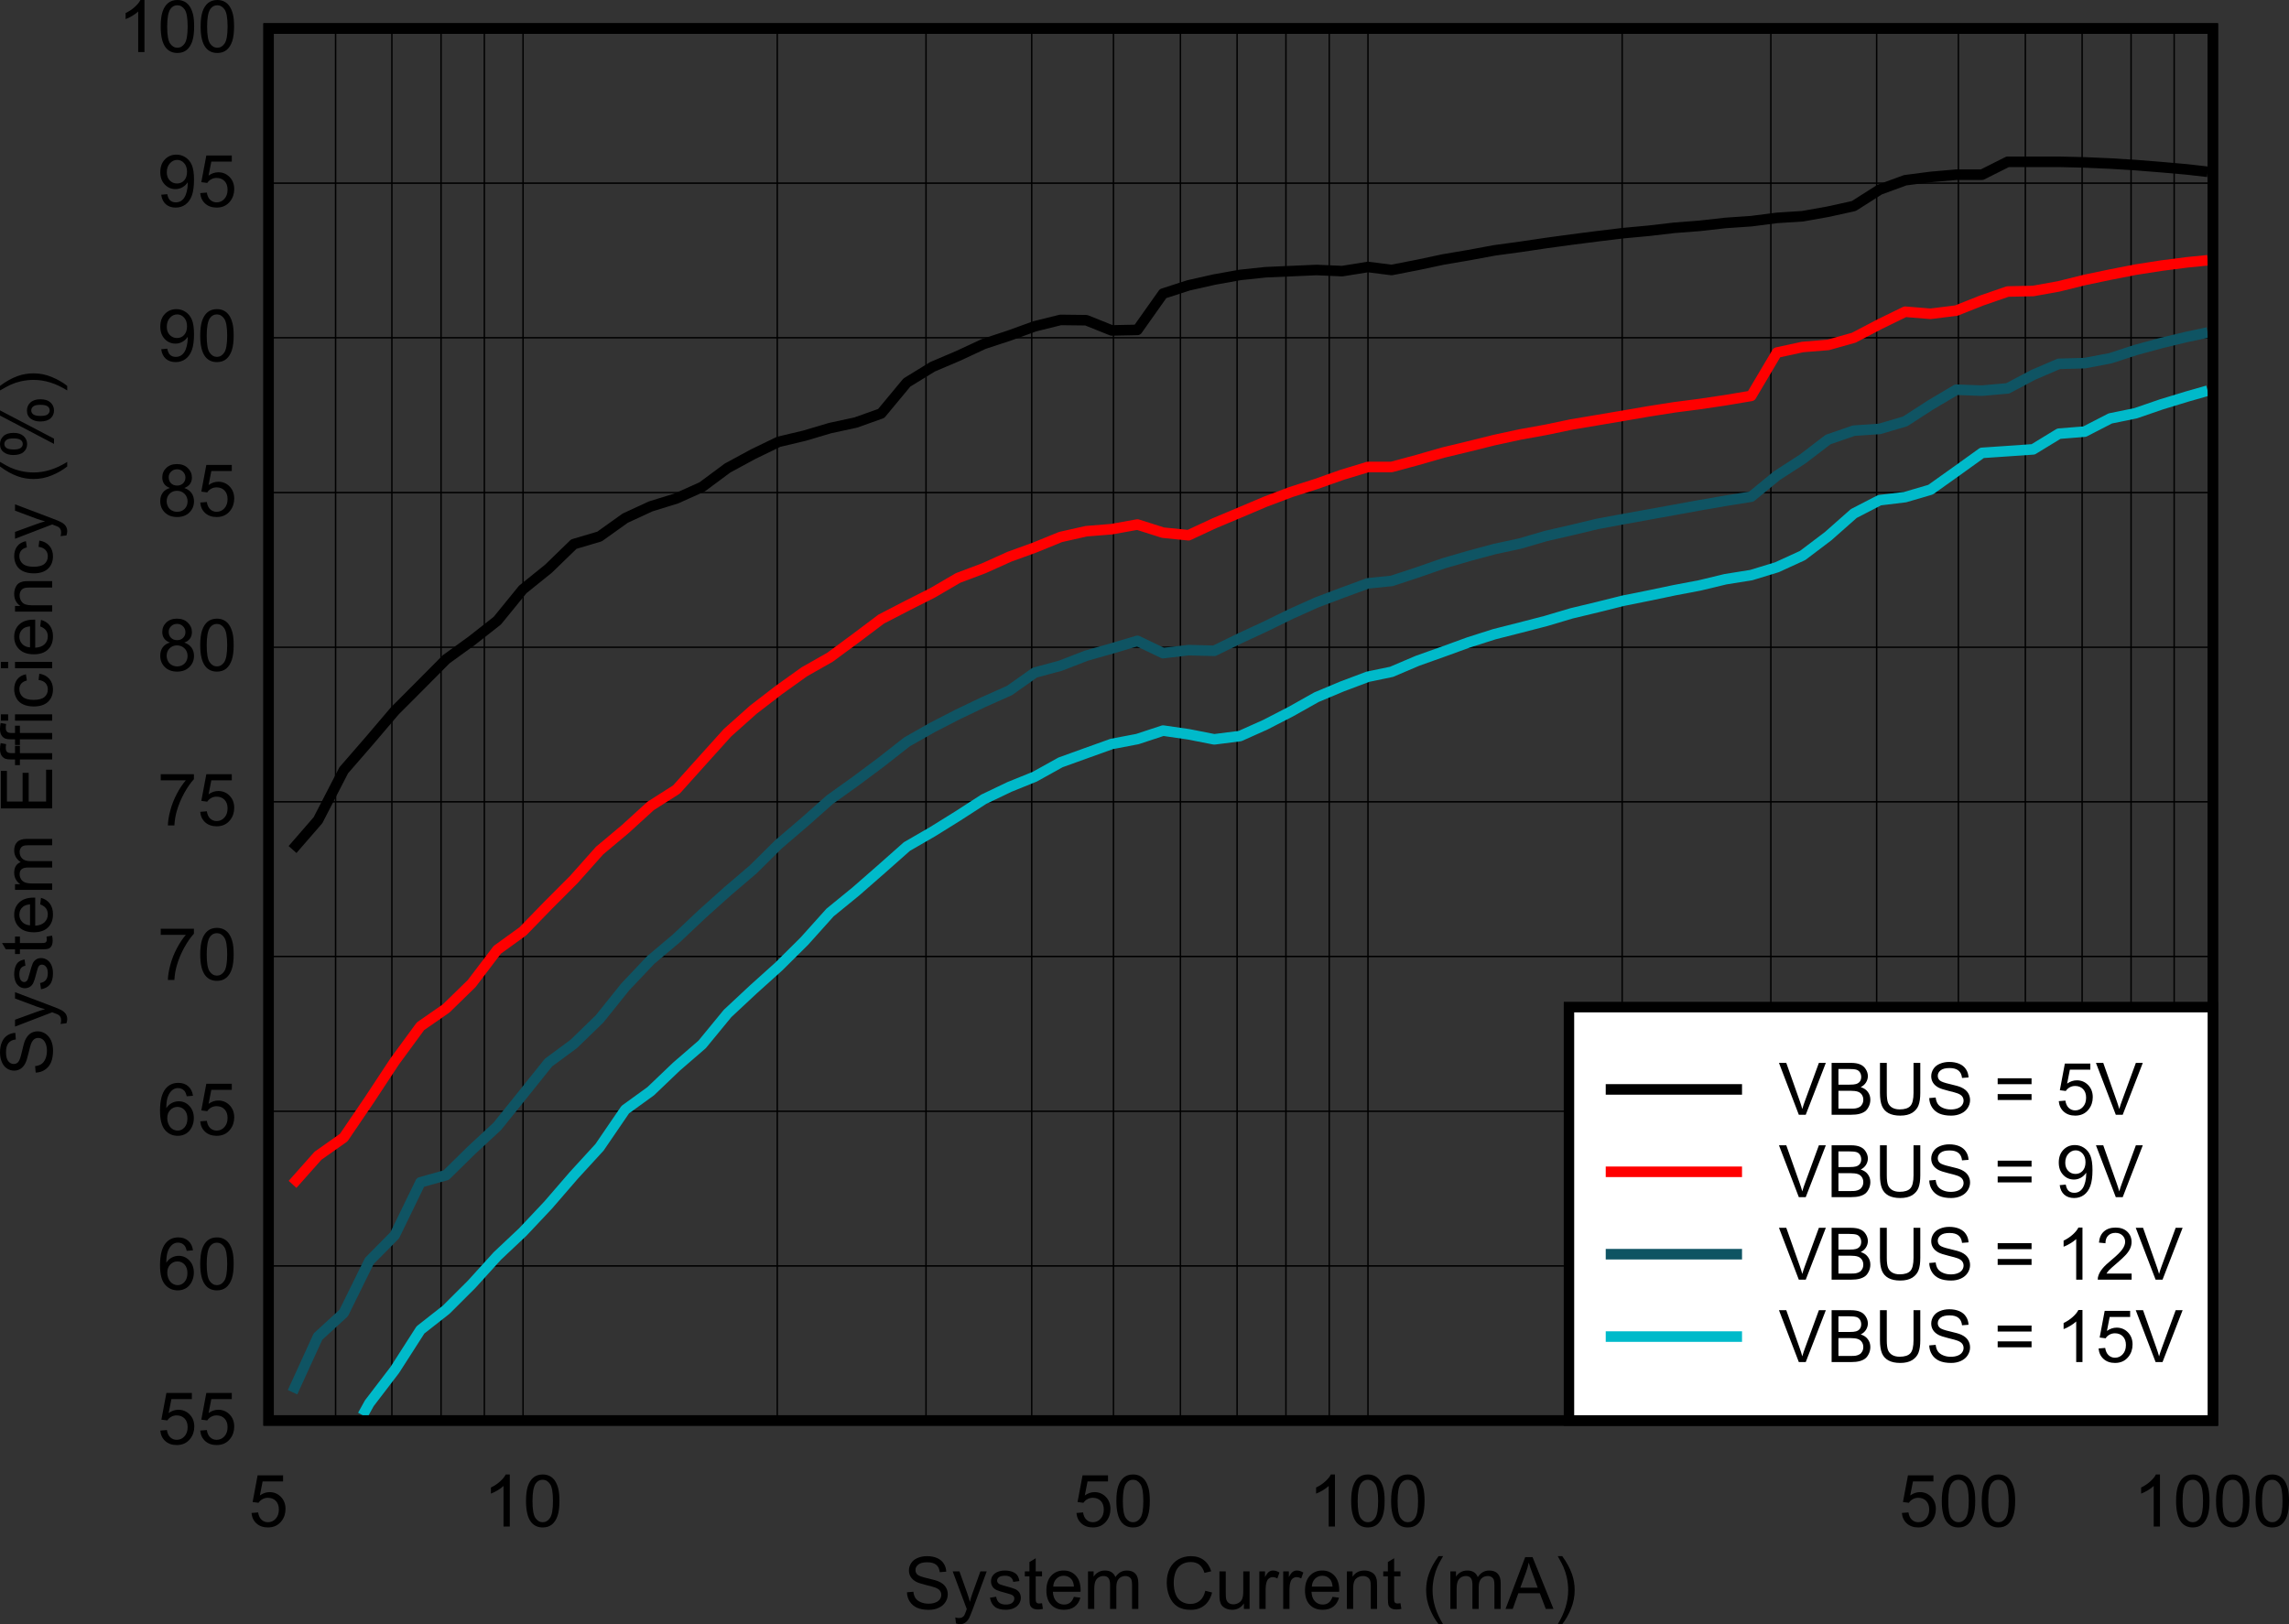 <?xml version="1.0" encoding="UTF-8" standalone="no"?>
<svg
   xmlns:dc="http://purl.org/dc/elements/1.1/"
   xmlns:cc="http://creativecommons.org/ns#"
   xmlns:rdf="http://www.w3.org/1999/02/22-rdf-syntax-ns#"
   xmlns:svg="http://www.w3.org/2000/svg"
   xmlns="http://www.w3.org/2000/svg"
   xmlns:xlink="http://www.w3.org/1999/xlink"
   xmlns:sodipodi="http://sodipodi.sourceforge.net/DTD/sodipodi-0.dtd"
   xmlns:inkscape="http://www.inkscape.org/namespaces/inkscape"
   sodipodi:docname="620-sys-ll-eff.pdf"
   id="svg530"
   version="1.2"
   viewBox="0 0 650.176 461.418"
   height="461.418pt"
   width="650.176pt">
  <rect x="0" y="0" width="650.176" height="461.418" fill="#333333" stroke="none"/>
  <sodipodi:namedview
     id="namedview532"
     inkscape:window-height="480"
     inkscape:window-width="640"
     inkscape:pageshadow="2"
     inkscape:pageopacity="0"
     guidetolerance="10"
     gridtolerance="10"
     objecttolerance="10"
     borderopacity="1"
     bordercolor="#666666"
     pagecolor="#ffffff" />
  <defs
     id="defs133">
    <g
       id="g131">
      <symbol
         id="glyph0-0"
         overflow="visible">
        <path
           inkscape:connector-curvature="0"
           id="path2"
           d="M 2.547,0 V -12.875 H 12.719 V 0 Z m 0.312,-0.328 h 9.531 v -12.219 h -9.531 z m 0,0"
           style="stroke:none" />
      </symbol>
      <symbol
         id="glyph0-1"
         overflow="visible">
        <path
           inkscape:connector-curvature="0"
           id="path5"
           d="m 0.906,-4.734 1.828,-0.156 c 0.082,0.73 0.281,1.336 0.594,1.812 0.309,0.469 0.801,0.852 1.469,1.141 0.664,0.293 1.41,0.438 2.234,0.438 0.738,0 1.391,-0.109 1.953,-0.328 0.559,-0.215 0.977,-0.52 1.25,-0.906 C 10.512,-3.117 10.656,-3.539 10.656,-4 10.656,-4.465 10.52,-4.875 10.25,-5.219 9.988,-5.559 9.551,-5.848 8.938,-6.078 8.551,-6.23 7.684,-6.473 6.344,-6.797 5.008,-7.129 4.07,-7.438 3.531,-7.719 2.844,-8.09 2.324,-8.551 1.984,-9.094 1.641,-9.645 1.469,-10.258 1.469,-10.938 c 0,-0.738 0.207,-1.43 0.625,-2.078 0.414,-0.645 1.023,-1.133 1.828,-1.469 C 4.723,-14.824 5.613,-15 6.594,-15 c 1.082,0 2.035,0.18 2.859,0.531 0.82,0.355 1.453,0.879 1.891,1.562 0.445,0.68 0.688,1.449 0.719,2.312 l -1.844,0.141 c -0.094,-0.926 -0.43,-1.625 -1,-2.094 -0.574,-0.477 -1.426,-0.719 -2.547,-0.719 -1.168,0 -2.02,0.223 -2.547,0.656 -0.531,0.43 -0.797,0.945 -0.797,1.547 0,0.531 0.188,0.973 0.562,1.312 0.371,0.344 1.344,0.695 2.906,1.047 1.57,0.355 2.645,0.668 3.219,0.938 0.852,0.398 1.477,0.902 1.875,1.516 0.402,0.605 0.609,1.305 0.609,2.094 0,0.781 -0.227,1.523 -0.672,2.219 -0.438,0.688 -1.074,1.227 -1.906,1.609 C 9.098,0.055 8.164,0.25 7.125,0.25 5.801,0.25 4.691,0.055 3.797,-0.328 2.91,-0.723 2.211,-1.312 1.703,-2.094 1.203,-2.871 0.934,-3.754 0.906,-4.734 Z m 0,0"
           style="stroke:none" />
      </symbol>
      <symbol
         id="glyph0-2"
         overflow="visible">
        <path
           inkscape:connector-curvature="0"
           id="path8"
           d="M 1.266,4.109 1.062,2.406 c 0.395,0.113 0.738,0.172 1.031,0.172 0.395,0 0.707,-0.07 0.938,-0.203 C 3.27,2.238 3.469,2.051 3.625,1.812 3.738,1.625 3.922,1.176 4.172,0.469 4.199,0.363 4.254,0.211 4.328,0.016 l -4,-10.688 H 2.25 L 4.453,-4.5 c 0.277,0.793 0.535,1.621 0.766,2.484 0.195,-0.832 0.441,-1.645 0.734,-2.438 l 2.25,-6.219 H 10 L 5.984,0.188 c -0.438,1.164 -0.773,1.973 -1,2.422 C 4.66,3.199 4.289,3.633 3.875,3.906 3.469,4.184 2.977,4.328 2.406,4.328 c -0.344,0 -0.727,-0.074 -1.141,-0.219 z m 0,0"
           style="stroke:none" />
      </symbol>
      <symbol
         id="glyph0-3"
         overflow="visible">
        <path
           inkscape:connector-curvature="0"
           id="path11"
           d="M 0.625,-3.188 2.391,-3.469 C 2.492,-2.75 2.77,-2.195 3.219,-1.812 3.676,-1.438 4.312,-1.25 5.125,-1.25 c 0.82,0 1.43,-0.164 1.828,-0.5 0.395,-0.34 0.594,-0.742 0.594,-1.203 0,-0.402 -0.18,-0.723 -0.531,-0.953 C 6.773,-4.07 6.164,-4.281 5.188,-4.531 3.883,-4.863 2.977,-5.148 2.469,-5.391 1.957,-5.637 1.57,-5.977 1.312,-6.406 1.051,-6.84 0.922,-7.32 0.922,-7.844 c 0,-0.477 0.102,-0.922 0.312,-1.328 0.215,-0.402 0.516,-0.738 0.891,-1 0.277,-0.207 0.66,-0.383 1.141,-0.531 0.477,-0.145 0.992,-0.219 1.547,-0.219 0.82,0 1.547,0.121 2.172,0.359 0.621,0.242 1.086,0.57 1.391,0.984 0.301,0.418 0.504,0.973 0.609,1.656 l -1.75,0.234 C 7.16,-8.227 6.93,-8.656 6.547,-8.969 6.172,-9.277 5.633,-9.438 4.938,-9.438 c -0.824,0 -1.414,0.145 -1.766,0.422 -0.344,0.273 -0.516,0.598 -0.516,0.969 0,0.23 0.07,0.441 0.219,0.625 0.145,0.199 0.375,0.363 0.688,0.484 0.176,0.062 0.703,0.223 1.578,0.469 1.258,0.336 2.141,0.613 2.641,0.828 0.496,0.219 0.891,0.539 1.172,0.953 0.289,0.418 0.438,0.934 0.438,1.547 0,0.605 -0.18,1.176 -0.531,1.703 -0.344,0.531 -0.848,0.945 -1.5,1.234 -0.656,0.289 -1.398,0.438 -2.219,0.438 C 3.766,0.234 2.715,-0.051 2,-0.625 1.281,-1.195 0.82,-2.051 0.625,-3.188 Z m 0,0"
           style="stroke:none" />
      </symbol>
      <symbol
         id="glyph0-4"
         overflow="visible">
        <path
           inkscape:connector-curvature="0"
           id="path14"
           d="M 5.25,-1.625 5.5,-0.016 C 5,0.086 4.551,0.141 4.156,0.141 3.5,0.141 2.992,0.035 2.641,-0.172 2.285,-0.379 2.035,-0.648 1.891,-0.984 1.742,-1.324 1.672,-2.039 1.672,-3.125 v -6.141 h -1.312 v -1.406 h 1.312 v -2.656 l 1.781,-1.078 v 3.734 H 5.25 v 1.406 H 3.453 v 6.234 c 0,0.523 0.031,0.855 0.094,1 0.059,0.148 0.16,0.27 0.297,0.359 0.145,0.086 0.348,0.125 0.609,0.125 0.207,0 0.473,-0.023 0.797,-0.078 z m 0,0"
           style="stroke:none" />
      </symbol>
      <symbol
         id="glyph0-5"
         overflow="visible">
        <path
           inkscape:connector-curvature="0"
           id="path17"
           d="m 8.562,-3.438 1.844,0.234 c -0.293,1.094 -0.836,1.945 -1.625,2.547 C 8,-0.062 6.992,0.234 5.766,0.234 c -1.543,0 -2.77,-0.477 -3.672,-1.438 C 1.195,-2.16 0.75,-3.508 0.75,-5.25 c 0,-1.789 0.453,-3.18 1.359,-4.172 0.914,-0.996 2.102,-1.5 3.562,-1.5 1.402,0 2.555,0.492 3.453,1.469 0.895,0.969 1.344,2.336 1.344,4.094 0,0.105 -0.008,0.27 -0.016,0.484 H 2.594 c 0.059,1.168 0.383,2.066 0.969,2.688 0.59,0.625 1.332,0.938 2.219,0.938 0.652,0 1.211,-0.172 1.672,-0.516 C 7.918,-2.117 8.289,-2.676 8.562,-3.438 Z M 2.688,-6.359 H 8.578 C 8.504,-7.262 8.277,-7.941 7.906,-8.391 7.332,-9.086 6.59,-9.438 5.688,-9.438 c -0.824,0 -1.52,0.285 -2.078,0.844 -0.555,0.555 -0.863,1.301 -0.922,2.234 z m 0,0"
           style="stroke:none" />
      </symbol>
      <symbol
         id="glyph0-6"
         overflow="visible">
        <path
           inkscape:connector-curvature="0"
           id="path20"
           d="M 1.344,0 V -10.672 H 2.938 V -9.188 c 0.332,-0.52 0.773,-0.938 1.328,-1.25 0.551,-0.32 1.176,-0.484 1.875,-0.484 0.777,0 1.422,0.168 1.922,0.5 0.496,0.324 0.852,0.785 1.062,1.375 0.832,-1.246 1.914,-1.875 3.25,-1.875 1.051,0 1.859,0.301 2.422,0.891 0.559,0.586 0.844,1.488 0.844,2.703 V 0 h -1.781 v -6.734 c 0,-0.715 -0.059,-1.234 -0.172,-1.547 -0.117,-0.32 -0.332,-0.582 -0.641,-0.781 -0.305,-0.195 -0.66,-0.297 -1.062,-0.297 -0.742,0 -1.363,0.254 -1.859,0.75 -0.492,0.5 -0.734,1.305 -0.734,2.406 V 0 h -1.781 v -6.938 c 0,-0.801 -0.148,-1.406 -0.438,-1.812 -0.293,-0.402 -0.773,-0.609 -1.438,-0.609 -0.5,0 -0.965,0.137 -1.391,0.406 -0.43,0.273 -0.742,0.668 -0.938,1.188 C 3.219,-7.254 3.125,-6.512 3.125,-5.547 V 0 Z m 0,0"
           style="stroke:none" />
      </symbol>
      <symbol
         id="glyph0-7"
         overflow="visible">
        <path
           inkscape:connector-curvature="0"
           id="path23"
           d=""
           style="stroke:none" />
      </symbol>
      <symbol
         id="glyph0-8"
         overflow="visible">
        <path
           inkscape:connector-curvature="0"
           id="path26"
           d="m 11.953,-5.172 1.938,0.5 C 13.484,-3.066 12.754,-1.84 11.703,-1 10.648,-0.164 9.367,0.25 7.859,0.25 6.285,0.25 5.004,-0.07 4.016,-0.719 3.035,-1.363 2.289,-2.301 1.781,-3.531 1.27,-4.758 1.016,-6.078 1.016,-7.484 1.016,-9.012 1.301,-10.352 1.875,-11.5 2.457,-12.645 3.281,-13.516 4.344,-14.109 5.414,-14.699 6.598,-15 7.891,-15 c 1.457,0 2.68,0.383 3.672,1.141 0.988,0.75 1.68,1.805 2.078,3.156 L 11.734,-10.25 c -0.336,-1.07 -0.824,-1.852 -1.469,-2.344 -0.637,-0.488 -1.445,-0.734 -2.422,-0.734 -1.117,0 -2.055,0.277 -2.812,0.828 -0.75,0.543 -1.277,1.273 -1.578,2.188 C 3.148,-9.406 3,-8.461 3,-7.484 c 0,1.25 0.176,2.348 0.531,3.281 0.363,0.93 0.926,1.629 1.688,2.094 0.77,0.461 1.598,0.688 2.484,0.688 1.07,0 1.984,-0.312 2.734,-0.938 0.746,-0.633 1.254,-1.57 1.516,-2.812 z m 0,0"
           style="stroke:none" />
      </symbol>
      <symbol
         id="glyph0-9"
         overflow="visible">
        <path
           inkscape:connector-curvature="0"
           id="path29"
           d="m 8.25,0 v -1.562 c -0.824,1.199 -1.941,1.797 -3.344,1.797 -0.625,0 -1.211,-0.121 -1.75,-0.359 C 2.625,-0.363 2.223,-0.664 1.953,-1.031 1.691,-1.395 1.508,-1.844 1.406,-2.375 1.332,-2.727 1.297,-3.289 1.297,-4.062 v -6.609 H 3.094 V -4.75 c 0,0.938 0.035,1.574 0.109,1.906 0.113,0.48 0.348,0.855 0.703,1.125 0.363,0.273 0.816,0.406 1.359,0.406 0.527,0 1.031,-0.141 1.5,-0.422 0.477,-0.277 0.812,-0.66 1,-1.141 C 7.961,-3.352 8.062,-4.047 8.062,-4.953 v -5.719 H 9.859 V 0 Z m 0,0"
           style="stroke:none" />
      </symbol>
      <symbol
         id="glyph0-10"
         overflow="visible">
        <path
           inkscape:connector-curvature="0"
           id="path32"
           d="M 1.328,0 V -10.672 H 2.938 V -9.062 c 0.402,-0.758 0.781,-1.258 1.125,-1.5 0.352,-0.238 0.738,-0.359 1.156,-0.359 0.602,0 1.211,0.195 1.828,0.578 L 6.438,-8.656 C 6,-8.914 5.559,-9.047 5.125,-9.047 c -0.387,0 -0.738,0.121 -1.047,0.359 -0.312,0.23 -0.539,0.559 -0.672,0.984 -0.199,0.648 -0.297,1.352 -0.297,2.109 V 0 Z m 0,0"
           style="stroke:none" />
      </symbol>
      <symbol
         id="glyph0-11"
         overflow="visible">
        <path
           inkscape:connector-curvature="0"
           id="path35"
           d="m 1.344,0 v -10.672 h 1.609 v 1.516 c 0.77,-1.176 1.891,-1.766 3.359,-1.766 0.633,0 1.219,0.121 1.75,0.359 0.527,0.23 0.926,0.535 1.188,0.906 0.27,0.375 0.457,0.82 0.562,1.328 0.059,0.336 0.094,0.926 0.094,1.766 V 0 H 8.125 V -6.5 C 8.125,-7.238 8.051,-7.789 7.906,-8.156 7.77,-8.52 7.523,-8.812 7.172,-9.031 6.816,-9.246 6.402,-9.359 5.938,-9.359 5.164,-9.359 4.504,-9.113 3.953,-8.625 3.398,-8.133 3.125,-7.199 3.125,-5.828 V 0 Z m 0,0"
           style="stroke:none" />
      </symbol>
      <symbol
         id="glyph0-12"
         overflow="visible">
        <path
           inkscape:connector-curvature="0"
           id="path38"
           d="M 4.766,4.328 C 3.773,3.066 2.934,1.59 2.25,-0.094 1.57,-1.777 1.234,-3.531 1.234,-5.344 1.234,-6.934 1.488,-8.461 2,-9.922 2.59,-11.617 3.516,-13.312 4.766,-15 h 1.281 c -0.805,1.398 -1.336,2.398 -1.594,3 -0.406,0.918 -0.727,1.883 -0.953,2.891 -0.293,1.25 -0.438,2.512 -0.438,3.781 0,3.219 0.992,6.438 2.984,9.656 z m 0,0"
           style="stroke:none" />
      </symbol>
      <symbol
         id="glyph0-13"
         overflow="visible">
        <path
           inkscape:connector-curvature="0"
           id="path41"
           d="M -0.031,0 5.562,-14.734 H 7.641 L 13.594,0 h -2.188 L 9.703,-4.469 H 3.609 L 2.016,0 Z m 4.203,-6.047 h 4.938 L 7.594,-10.141 C 7.125,-11.379 6.777,-12.395 6.562,-13.188 6.375,-12.25 6.105,-11.309 5.766,-10.375 Z m 0,0"
           style="stroke:none" />
      </symbol>
      <symbol
         id="glyph0-14"
         overflow="visible">
        <path
           inkscape:connector-curvature="0"
           id="path44"
           d="m 2.516,4.328 h -1.281 c 1.977,-3.219 2.969,-6.438 2.969,-9.656 0,-1.258 -0.145,-2.508 -0.422,-3.75 C 3.551,-10.086 3.23,-11.051 2.828,-11.969 2.566,-12.57 2.035,-13.582 1.234,-15 h 1.281 c 1.238,1.688 2.16,3.383 2.766,5.078 0.508,1.461 0.766,2.988 0.766,4.578 0,1.812 -0.348,3.566 -1.031,5.25 -0.688,1.684 -1.523,3.16 -2.5,4.422 z m 0,0"
           style="stroke:none" />
      </symbol>
      <symbol
         id="glyph0-15"
         overflow="visible">
        <path
           inkscape:connector-curvature="0"
           id="path47"
           d="m 0.844,-3.859 1.875,-0.156 c 0.145,0.918 0.469,1.613 0.969,2.078 0.508,0.469 1.117,0.703 1.828,0.703 0.863,0 1.594,-0.328 2.188,-0.984 0.602,-0.652 0.906,-1.531 0.906,-2.625 0,-1.027 -0.289,-1.844 -0.859,-2.438 -0.574,-0.59 -1.324,-0.891 -2.25,-0.891 -0.586,0 -1.113,0.137 -1.578,0.406 C 3.461,-7.504 3.102,-7.164 2.844,-6.75 l -1.688,-0.219 1.422,-7.578 H 9.812 V -12.812 H 4 l -0.781,3.969 c 0.871,-0.621 1.789,-0.938 2.75,-0.938 1.27,0 2.344,0.449 3.219,1.344 C 10.059,-7.539 10.5,-6.395 10.5,-5 c 0,1.336 -0.387,2.492 -1.156,3.469 C 8.414,-0.344 7.137,0.25 5.516,0.25 4.191,0.25 3.105,-0.125 2.266,-0.875 1.43,-1.621 0.957,-2.617 0.844,-3.859 Z m 0,0"
           style="stroke:none" />
      </symbol>
      <symbol
         id="glyph0-16"
         overflow="visible">
        <path
           inkscape:connector-curvature="0"
           id="path50"
           d="m 7.578,0 h -1.781 v -11.531 c -0.438,0.418 -1.008,0.836 -1.703,1.25 -0.699,0.418 -1.324,0.727 -1.875,0.922 v -1.734 c 0.996,-0.477 1.867,-1.055 2.609,-1.734 0.746,-0.676 1.281,-1.332 1.594,-1.969 h 1.156 z m 0,0"
           style="stroke:none" />
      </symbol>
      <symbol
         id="glyph0-17"
         overflow="visible">
        <path
           inkscape:connector-curvature="0"
           id="path53"
           d="m 0.844,-7.266 c 0,-1.746 0.176,-3.156 0.531,-4.219 0.352,-1.059 0.879,-1.879 1.578,-2.453 0.695,-0.57 1.578,-0.859 2.641,-0.859 0.777,0 1.461,0.164 2.047,0.484 0.59,0.312 1.082,0.773 1.469,1.375 0.383,0.594 0.688,1.324 0.906,2.188 0.215,0.855 0.328,2.02 0.328,3.484 0,1.73 -0.18,3.129 -0.531,4.188 -0.355,1.062 -0.883,1.887 -1.578,2.469 C 7.535,-0.035 6.652,0.25 5.594,0.25 4.188,0.25 3.082,-0.258 2.281,-1.281 1.32,-2.508 0.844,-4.504 0.844,-7.266 Z m 1.844,0 c 0,2.418 0.273,4.027 0.828,4.828 0.559,0.805 1.254,1.203 2.078,1.203 0.82,0 1.508,-0.398 2.062,-1.203 C 8.215,-3.246 8.5,-4.859 8.5,-7.266 c 0,-2.426 -0.285,-4.035 -0.844,-4.828 -0.555,-0.801 -1.246,-1.203 -2.078,-1.203 -0.824,0 -1.48,0.352 -1.969,1.047 C 2.992,-11.352 2.688,-9.691 2.688,-7.266 Z m 0,0"
           style="stroke:none" />
      </symbol>
      <symbol
         id="glyph0-18"
         overflow="visible">
        <path
           inkscape:connector-curvature="0"
           id="path56"
           d="m 10.125,-11.125 -1.781,0.141 C 8.188,-11.699 7.961,-12.223 7.672,-12.547 7.18,-13.055 6.582,-13.312 5.875,-13.312 c -0.562,0 -1.066,0.164 -1.5,0.484 -0.562,0.418 -1.008,1.027 -1.328,1.828 -0.324,0.793 -0.492,1.926 -0.5,3.391 C 2.973,-8.262 3.5,-8.754 4.125,-9.078 4.746,-9.398 5.398,-9.562 6.078,-9.562 c 1.195,0 2.211,0.449 3.047,1.344 0.832,0.887 1.25,2.035 1.25,3.438 0,0.918 -0.199,1.777 -0.594,2.578 C 9.395,-1.41 8.852,-0.801 8.156,-0.375 7.469,0.039 6.691,0.25 5.828,0.25 c -1.492,0 -2.711,-0.551 -3.656,-1.656 -0.938,-1.113 -1.406,-2.941 -1.406,-5.484 0,-2.852 0.52,-4.926 1.562,-6.219 0.902,-1.121 2.125,-1.688 3.656,-1.688 1.145,0 2.082,0.332 2.812,0.984 0.738,0.648 1.18,1.543 1.328,2.688 z m -7.297,6.344 c 0,0.625 0.129,1.227 0.391,1.797 0.258,0.574 0.625,1.012 1.094,1.312 0.465,0.293 0.961,0.438 1.484,0.438 0.746,0 1.395,-0.305 1.938,-0.922 0.539,-0.621 0.812,-1.461 0.812,-2.516 0,-1.02 -0.273,-1.82 -0.812,-2.406 C 7.203,-7.668 6.527,-7.969 5.719,-7.969 c -0.805,0 -1.488,0.301 -2.047,0.891 -0.562,0.586 -0.844,1.352 -0.844,2.297 z m 0,0"
           style="stroke:none" />
      </symbol>
      <symbol
         id="glyph0-19"
         overflow="visible">
        <path
           inkscape:connector-curvature="0"
           id="path59"
           d="m 0.969,-12.812 v -1.734 h 9.422 v 1.406 c -0.93,1 -1.852,2.332 -2.766,3.984 C 6.719,-7.5 6.012,-5.793 5.516,-4.047 5.16,-2.816 4.934,-1.465 4.844,0 H 3 c 0.02,-1.152 0.242,-2.555 0.672,-4.203 0.434,-1.645 1.055,-3.227 1.859,-4.75 0.801,-1.52 1.656,-2.805 2.562,-3.859 z m 0,0"
           style="stroke:none" />
      </symbol>
      <symbol
         id="glyph0-20"
         overflow="visible">
        <path
           inkscape:connector-curvature="0"
           id="path62"
           d="M 3.594,-8 C 2.852,-8.27 2.301,-8.66 1.938,-9.172 1.582,-9.68 1.406,-10.289 1.406,-11 c 0,-1.07 0.379,-1.973 1.141,-2.703 0.758,-0.727 1.773,-1.094 3.047,-1.094 1.27,0 2.289,0.379 3.062,1.125 0.777,0.742 1.172,1.648 1.172,2.719 0,0.688 -0.18,1.289 -0.531,1.797 -0.355,0.5 -0.898,0.887 -1.625,1.156 0.895,0.305 1.578,0.785 2.047,1.438 0.465,0.656 0.703,1.441 0.703,2.344 0,1.262 -0.445,2.324 -1.328,3.188 C 8.219,-0.176 7.059,0.25 5.625,0.25 c -1.438,0 -2.602,-0.426 -3.484,-1.281 -0.875,-0.863 -1.312,-1.941 -1.312,-3.234 0,-0.957 0.238,-1.758 0.719,-2.406 C 2.023,-7.316 2.707,-7.758 3.594,-8 Z m -0.359,-3.062 c 0,0.699 0.219,1.273 0.656,1.719 0.445,0.438 1.023,0.656 1.734,0.656 0.695,0 1.266,-0.219 1.703,-0.656 0.434,-0.434 0.656,-0.973 0.656,-1.609 0,-0.664 -0.23,-1.223 -0.688,-1.672 -0.449,-0.457 -1.012,-0.688 -1.688,-0.688 -0.68,0 -1.246,0.227 -1.703,0.672 -0.449,0.438 -0.672,0.965 -0.672,1.578 z M 2.656,-4.25 c 0,0.512 0.117,1.012 0.359,1.5 0.246,0.48 0.609,0.855 1.078,1.125 0.477,0.262 0.992,0.391 1.547,0.391 0.852,0 1.555,-0.273 2.109,-0.828 0.559,-0.559 0.844,-1.27 0.844,-2.125 0,-0.871 -0.289,-1.594 -0.859,-2.156 -0.574,-0.57 -1.293,-0.859 -2.156,-0.859 -0.836,0 -1.535,0.285 -2.094,0.844 C 2.93,-5.797 2.656,-5.09 2.656,-4.25 Z m 0,0"
           style="stroke:none" />
      </symbol>
      <symbol
         id="glyph0-21"
         overflow="visible">
        <path
           inkscape:connector-curvature="0"
           id="path65"
           d="M 1.109,-3.406 2.828,-3.562 C 2.973,-2.75 3.25,-2.152 3.656,-1.781 c 0.414,0.367 0.945,0.547 1.594,0.547 0.539,0 1.02,-0.125 1.438,-0.375 0.414,-0.258 0.754,-0.602 1.016,-1.031 0.27,-0.426 0.492,-1 0.672,-1.719 0.176,-0.727 0.266,-1.469 0.266,-2.219 C 8.641,-6.66 8.633,-6.781 8.625,-6.938 8.27,-6.363 7.777,-5.895 7.156,-5.531 6.539,-5.176 5.871,-5 5.156,-5 3.945,-5 2.926,-5.441 2.094,-6.328 c -0.836,-0.883 -1.25,-2.051 -1.25,-3.5 0,-1.488 0.43,-2.688 1.297,-3.594 0.871,-0.914 1.969,-1.375 3.281,-1.375 0.945,0 1.812,0.262 2.594,0.781 0.789,0.512 1.391,1.246 1.797,2.203 0.402,0.949 0.609,2.332 0.609,4.141 0,1.887 -0.207,3.387 -0.609,4.5 C 9.406,-2.055 8.801,-1.207 8,-0.625 7.207,-0.039 6.273,0.25 5.203,0.25 4.066,0.25 3.133,-0.066 2.406,-0.703 1.688,-1.348 1.254,-2.25 1.109,-3.406 Z M 8.438,-9.922 c 0,-1.027 -0.277,-1.848 -0.828,-2.453 -0.543,-0.613 -1.199,-0.922 -1.969,-0.922 -0.793,0 -1.488,0.332 -2.078,0.984 -0.586,0.656 -0.875,1.508 -0.875,2.547 0,0.938 0.273,1.707 0.828,2.297 0.559,0.586 1.254,0.875 2.078,0.875 0.82,0 1.5,-0.289 2.031,-0.875 0.539,-0.59 0.812,-1.41 0.812,-2.453 z m 0,0"
           style="stroke:none" />
      </symbol>
      <symbol
         id="glyph0-22"
         overflow="visible">
        <path
           inkscape:connector-curvature="0"
           id="path68"
           d="M 5.734,0 0.094,-14.734 H 2.172 L 5.953,-4.031 C 6.262,-3.176 6.52,-2.371 6.719,-1.625 6.945,-2.426 7.211,-3.227 7.516,-4.031 L 11.438,-14.734 h 1.969 L 7.703,0 Z m 0,0"
           style="stroke:none" />
      </symbol>
      <symbol
         id="glyph0-23"
         overflow="visible">
        <path
           inkscape:connector-curvature="0"
           id="path71"
           d="m 1.484,0 v -14.734 h 5.469 c 1.113,0 2.004,0.152 2.672,0.453 0.676,0.293 1.203,0.754 1.578,1.375 0.383,0.617 0.578,1.262 0.578,1.938 0,0.625 -0.176,1.223 -0.516,1.781 -0.336,0.555 -0.84,1.004 -1.516,1.344 0.871,0.262 1.547,0.711 2.016,1.344 0.477,0.625 0.719,1.367 0.719,2.219 0,0.699 -0.148,1.348 -0.438,1.938 -0.281,0.594 -0.637,1.055 -1.062,1.375 -0.43,0.312 -0.961,0.555 -1.594,0.719 C 8.754,-0.082 7.973,0 7.047,0 Z m 1.938,-8.547 H 6.562 c 0.852,0 1.469,-0.055 1.844,-0.172 0.488,-0.145 0.859,-0.391 1.109,-0.734 0.246,-0.34 0.375,-0.77 0.375,-1.281 0,-0.488 -0.121,-0.922 -0.359,-1.297 -0.23,-0.371 -0.566,-0.629 -1,-0.766 C 8.102,-12.93 7.367,-13 6.328,-13 h -2.906 z m 0,6.812 h 3.625 c 0.621,0 1.062,-0.023 1.312,-0.078 0.434,-0.082 0.801,-0.219 1.094,-0.406 C 9.754,-2.402 10,-2.676 10.188,-3.031 c 0.195,-0.352 0.297,-0.77 0.297,-1.25 0,-0.539 -0.145,-1.016 -0.422,-1.422 C 9.789,-6.105 9.402,-6.395 8.906,-6.562 c -0.492,-0.164 -1.199,-0.25 -2.125,-0.25 H 3.422 Z m 0,0"
           style="stroke:none" />
      </symbol>
      <symbol
         id="glyph0-24"
         overflow="visible">
        <path
           inkscape:connector-curvature="0"
           id="path74"
           d="m 11.125,-14.734 h 1.922 v 8.516 c 0,1.48 -0.168,2.66 -0.5,3.531 -0.324,0.867 -0.918,1.574 -1.781,2.125 C 9.898,-0.02 8.762,0.25 7.359,0.25 5.992,0.25 4.879,0.012 4.016,-0.453 3.148,-0.93 2.527,-1.617 2.156,-2.516 1.781,-3.418 1.594,-4.656 1.594,-6.219 v -8.516 h 1.938 v 8.5 c 0,1.281 0.113,2.227 0.344,2.828 0.238,0.605 0.645,1.074 1.219,1.406 0.57,0.324 1.27,0.484 2.094,0.484 1.414,0 2.426,-0.32 3.031,-0.969 0.602,-0.645 0.906,-1.895 0.906,-3.75 z m 0,0"
           style="stroke:none" />
      </symbol>
      <symbol
         id="glyph0-25"
         overflow="visible">
        <path
           inkscape:connector-curvature="0"
           id="path77"
           d="M 10.75,-8.672 H 1.125 v -1.688 h 9.625 z m 0,4.484 H 1.125 V -5.875 h 9.625 z m 0,0"
           style="stroke:none" />
      </symbol>
      <symbol
         id="glyph0-26"
         overflow="visible">
        <path
           inkscape:connector-curvature="0"
           id="path80"
           d="M 10.234,-1.734 V 0 h -9.625 C 0.598,-0.434 0.672,-0.852 0.828,-1.25 1.066,-1.914 1.457,-2.57 2,-3.219 2.539,-3.863 3.32,-4.609 4.344,-5.453 5.926,-6.762 6.992,-7.801 7.547,-8.562 c 0.559,-0.77 0.844,-1.5 0.844,-2.188 0,-0.715 -0.258,-1.32 -0.766,-1.812 -0.512,-0.488 -1.176,-0.734 -1.984,-0.734 -0.867,0 -1.559,0.262 -2.078,0.781 -0.512,0.523 -0.766,1.246 -0.766,2.172 l -1.844,-0.188 c 0.121,-1.395 0.598,-2.453 1.422,-3.172 0.82,-0.727 1.926,-1.094 3.312,-1.094 1.395,0 2.5,0.395 3.312,1.172 0.809,0.781 1.219,1.758 1.219,2.922 0,0.586 -0.121,1.164 -0.359,1.734 -0.242,0.574 -0.637,1.18 -1.188,1.812 -0.555,0.625 -1.473,1.488 -2.75,2.578 -1.074,0.918 -1.77,1.539 -2.078,1.859 -0.305,0.324 -0.555,0.652 -0.75,0.984 z m 0,0"
           style="stroke:none" />
      </symbol>
      <symbol
         id="glyph1-0"
         overflow="visible">
        <path
           inkscape:connector-curvature="0"
           id="path83"
           d="M 0,-2.578 H -12.719 V -12.875 H 0 Z m -0.312,-0.312 v -9.656 h -12.078 v 9.656 z m 0,0"
           style="stroke:none" />
      </symbol>
      <symbol
         id="glyph1-1"
         overflow="visible">
        <path
           inkscape:connector-curvature="0"
           id="path86"
           d="m -4.672,-0.922 -0.172,-1.844 c 0.73,-0.082 1.332,-0.281 1.797,-0.594 0.469,-0.32 0.852,-0.816 1.141,-1.484 0.281,-0.676 0.422,-1.438 0.422,-2.281 0,-0.738 -0.109,-1.391 -0.328,-1.953 -0.215,-0.57 -0.516,-1 -0.891,-1.281 -0.383,-0.277 -0.801,-0.422 -1.25,-0.422 -0.457,0 -0.852,0.137 -1.188,0.406 -0.34,0.273 -0.633,0.715 -0.875,1.328 -0.145,0.398 -0.379,1.273 -0.703,2.625 -0.32,1.355 -0.625,2.305 -0.906,2.844 -0.363,0.699 -0.816,1.227 -1.359,1.578 -0.539,0.344 -1.145,0.516 -1.812,0.516 -0.738,0 -1.426,-0.207 -2.062,-0.625 -0.633,-0.426 -1.117,-1.047 -1.453,-1.859 -0.332,-0.809 -0.5,-1.711 -0.5,-2.703 0,-1.09 0.18,-2.055 0.531,-2.891 0.344,-0.832 0.855,-1.473 1.531,-1.922 0.68,-0.457 1.445,-0.703 2.297,-0.734 l 0.125,1.875 c -0.914,0.094 -1.609,0.434 -2.078,1.016 -0.465,0.586 -0.703,1.445 -0.703,2.578 0,1.18 0.215,2.039 0.641,2.578 0.43,0.531 0.945,0.797 1.547,0.797 0.523,0 0.949,-0.188 1.281,-0.562 0.344,-0.371 0.695,-1.352 1.047,-2.938 0.355,-1.59 0.664,-2.68 0.922,-3.266 0.398,-0.863 0.898,-1.5 1.5,-1.906 0.594,-0.402 1.285,-0.609 2.062,-0.609 0.773,0 1.504,0.227 2.188,0.672 0.688,0.449 1.227,1.098 1.609,1.938 0.371,0.844 0.562,1.793 0.562,2.844 0,1.336 -0.195,2.457 -0.578,3.359 -0.383,0.898 -0.961,1.602 -1.734,2.109 -0.77,0.512 -1.641,0.785 -2.609,0.812 z m 0,0"
           style="stroke:none" />
      </symbol>
      <symbol
         id="glyph1-2"
         overflow="visible">
        <path
           inkscape:connector-curvature="0"
           id="path89"
           d="m 4.062,-1.281 -1.672,0.203 c 0.102,-0.395 0.156,-0.738 0.156,-1.031 0,-0.402 -0.07,-0.727 -0.203,-0.969 -0.137,-0.238 -0.324,-0.438 -0.562,-0.594 C 1.602,-3.785 1.16,-3.969 0.453,-4.219 0.359,-4.258 0.211,-4.316 0.016,-4.391 l -10.562,4.062 V -2.281 L -4.438,-4.5 C -3.664,-4.789 -2.852,-5.051 -2,-5.281 -2.82,-5.488 -3.625,-5.734 -4.406,-6.016 L -10.547,-8.312 v -1.797 l 10.719,4.062 c 1.164,0.43 1.969,0.77 2.406,1.016 0.582,0.312 1.008,0.68 1.281,1.094 0.277,0.418 0.422,0.918 0.422,1.5 0,0.344 -0.074,0.73 -0.219,1.156 z m 0,0"
           style="stroke:none" />
      </symbol>
      <symbol
         id="glyph1-3"
         overflow="visible">
        <path
           inkscape:connector-curvature="0"
           id="path92"
           d="m -3.156,-0.641 -0.266,-1.781 c 0.711,-0.102 1.254,-0.383 1.625,-0.844 0.375,-0.457 0.562,-1.098 0.562,-1.922 0,-0.832 -0.164,-1.445 -0.5,-1.844 -0.332,-0.402 -0.723,-0.609 -1.172,-0.609 -0.402,0 -0.723,0.18 -0.953,0.531 -0.164,0.25 -0.367,0.867 -0.609,1.844 -0.332,1.336 -0.617,2.258 -0.859,2.766 -0.238,0.512 -0.57,0.902 -1,1.172 C -6.754,-1.066 -7.227,-0.938 -7.75,-0.938 c -0.465,0 -0.898,-0.109 -1.297,-0.328 -0.402,-0.215 -0.738,-0.516 -1,-0.891 -0.207,-0.277 -0.379,-0.66 -0.516,-1.141 -0.145,-0.488 -0.219,-1.008 -0.219,-1.562 0,-0.84 0.121,-1.582 0.359,-2.219 0.23,-0.633 0.555,-1.098 0.969,-1.391 0.406,-0.301 0.949,-0.508 1.625,-0.625 l 0.234,1.766 C -8.133,-7.242 -8.555,-7.008 -8.859,-6.625 -9.16,-6.238 -9.312,-5.695 -9.312,-5 c 0,0.836 0.137,1.43 0.406,1.781 0.273,0.355 0.59,0.531 0.953,0.531 0.23,0 0.441,-0.07 0.625,-0.219 0.188,-0.145 0.348,-0.375 0.469,-0.688 0.074,-0.184 0.23,-0.723 0.469,-1.609 C -6.055,-6.48 -5.777,-7.375 -5.562,-7.875 -5.352,-8.383 -5.039,-8.781 -4.625,-9.062 -4.219,-9.352 -3.707,-9.5 -3.094,-9.5 c 0.594,0 1.16,0.18 1.688,0.531 0.523,0.344 0.93,0.852 1.219,1.516 0.277,0.668 0.422,1.418 0.422,2.25 0,1.387 -0.281,2.445 -0.844,3.172 -0.57,0.73 -1.422,1.195 -2.547,1.391 z m 0,0"
           style="stroke:none" />
      </symbol>
      <symbol
         id="glyph1-4"
         overflow="visible">
        <path
           inkscape:connector-curvature="0"
           id="path95"
           d="m -1.594,-5.312 1.578,-0.266 c 0.102,0.512 0.156,0.973 0.156,1.375 0,0.656 -0.105,1.168 -0.312,1.531 -0.207,0.367 -0.477,0.621 -0.812,0.766 -0.332,0.148 -1.035,0.219 -2.109,0.219 h -6.062 v 1.328 h -1.391 V -1.688 h -2.609 l -1.078,-1.797 h 3.688 V -5.312 h 1.391 v 1.828 h 6.172 c 0.512,0 0.84,-0.031 0.984,-0.094 0.148,-0.07 0.262,-0.176 0.344,-0.312 0.086,-0.145 0.125,-0.352 0.125,-0.625 0,-0.195 -0.02,-0.461 -0.062,-0.797 z m 0,0"
           style="stroke:none" />
      </symbol>
      <symbol
         id="glyph1-5"
         overflow="visible">
        <path
           inkscape:connector-curvature="0"
           id="path98"
           d="m -3.391,-8.672 0.219,-1.859 c 1.086,0.293 1.926,0.84 2.516,1.641 0.594,0.793 0.891,1.809 0.891,3.047 0,1.562 -0.473,2.805 -1.422,3.719 -0.945,0.918 -2.281,1.375 -4,1.375 -1.77,0 -3.145,-0.461 -4.125,-1.391 -0.977,-0.926 -1.469,-2.125 -1.469,-3.594 0,-1.434 0.48,-2.602 1.438,-3.5 0.961,-0.902 2.309,-1.359 4.047,-1.359 0.105,0 0.27,0 0.484,0 V -2.625 c 1.156,-0.059 2.043,-0.391 2.656,-0.984 0.617,-0.602 0.922,-1.352 0.922,-2.25 0,-0.652 -0.172,-1.219 -0.516,-1.688 -0.34,-0.465 -0.891,-0.844 -1.641,-1.125 z M -6.281,-2.719 V -8.688 c -0.895,0.086 -1.562,0.316 -2,0.688 -0.684,0.574 -1.031,1.32 -1.031,2.234 0,0.836 0.277,1.539 0.828,2.109 0.543,0.562 1.277,0.879 2.203,0.938 z m 0,0"
           style="stroke:none" />
      </symbol>
      <symbol
         id="glyph1-6"
         overflow="visible">
        <path
           inkscape:connector-curvature="0"
           id="path101"
           d="M 0,-1.359 H -10.547 V -2.969 H -9.062 c -0.52,-0.34 -0.938,-0.789 -1.25,-1.344 -0.309,-0.559 -0.469,-1.195 -0.469,-1.906 0,-0.789 0.164,-1.438 0.484,-1.938 0.324,-0.508 0.777,-0.867 1.359,-1.078 -1.227,-0.84 -1.844,-1.941 -1.844,-3.297 0,-1.059 0.293,-1.875 0.875,-2.438 0.574,-0.57 1.465,-0.859 2.672,-0.859 H 0 v 1.797 h -6.641 c -0.715,0 -1.234,0.066 -1.547,0.188 -0.309,0.117 -0.562,0.332 -0.75,0.641 -0.195,0.305 -0.297,0.664 -0.297,1.078 0,0.75 0.246,1.379 0.734,1.875 0.492,0.492 1.285,0.734 2.375,0.734 H 0 v 1.812 h -6.859 c -0.789,0 -1.383,0.152 -1.781,0.453 -0.395,0.293 -0.594,0.773 -0.594,1.438 0,0.512 0.137,0.988 0.406,1.422 0.262,0.43 0.648,0.742 1.156,0.938 0.512,0.188 1.246,0.281 2.203,0.281 H 0 Z m 0,0"
           style="stroke:none" />
      </symbol>
      <symbol
         id="glyph1-7"
         overflow="visible">
        <path
           inkscape:connector-curvature="0"
           id="path104"
           d=""
           style="stroke:none" />
      </symbol>
      <symbol
         id="glyph1-8"
         overflow="visible">
        <path
           inkscape:connector-curvature="0"
           id="path107"
           d="m 0,-1.625 h -14.562 v -10.656 h 1.719 v 8.703 h 4.453 v -8.156 h 1.719 v 8.156 H -1.719 V -12.625 H 0 Z m 0,0"
           style="stroke:none" />
      </symbol>
      <symbol
         id="glyph1-9"
         overflow="visible">
        <path
           inkscape:connector-curvature="0"
           id="path110"
           d="M 0,-1.797 H -9.156 V -0.188 h -1.391 v -1.609 h -1.125 c -0.707,0 -1.234,-0.062 -1.578,-0.188 -0.465,-0.176 -0.844,-0.484 -1.125,-0.922 -0.289,-0.434 -0.438,-1.051 -0.438,-1.844 0,-0.508 0.066,-1.07 0.188,-1.688 l 1.547,0.281 c -0.059,0.375 -0.094,0.73 -0.094,1.062 0,0.543 0.121,0.93 0.359,1.156 0.23,0.23 0.664,0.344 1.297,0.344 h 0.969 V -5.672 H -9.156 V -3.594 H 0 Z m 0,0"
           style="stroke:none" />
      </symbol>
      <symbol
         id="glyph1-10"
         overflow="visible">
        <path
           inkscape:connector-curvature="0"
           id="path113"
           d="m -12.5,-1.375 h -2.062 V -3.172 H -12.5 Z m 12.5,0 H -10.547 V -3.172 H 0 Z m 0,0"
           style="stroke:none" />
      </symbol>
      <symbol
         id="glyph1-11"
         overflow="visible">
        <path
           inkscape:connector-curvature="0"
           id="path116"
           d="m -3.859,-8.328 0.219,-1.781 c 1.219,0.199 2.176,0.699 2.859,1.5 0.68,0.805 1.016,1.789 1.016,2.953 0,1.461 -0.469,2.637 -1.406,3.531 -0.945,0.887 -2.301,1.328 -4.062,1.328 -1.133,0 -2.129,-0.191 -2.984,-0.578 -0.852,-0.383 -1.492,-0.969 -1.922,-1.75 -0.426,-0.777 -0.641,-1.629 -0.641,-2.547 0,-1.152 0.293,-2.102 0.875,-2.844 0.574,-0.738 1.395,-1.211 2.453,-1.422 l 0.266,1.766 c -0.707,0.168 -1.238,0.465 -1.594,0.891 -0.352,0.43 -0.531,0.945 -0.531,1.547 0,0.906 0.324,1.648 0.969,2.219 0.648,0.562 1.668,0.844 3.062,0.844 1.418,0 2.449,-0.27 3.094,-0.812 0.637,-0.551 0.953,-1.27 0.953,-2.156 0,-0.707 -0.211,-1.301 -0.641,-1.781 -0.426,-0.477 -1.086,-0.781 -1.984,-0.906 z m 0,0"
           style="stroke:none" />
      </symbol>
      <symbol
         id="glyph1-12"
         overflow="visible">
        <path
           inkscape:connector-curvature="0"
           id="path119"
           d="m 0,-1.359 h -10.547 v -1.625 h 1.5 c -1.152,-0.777 -1.734,-1.914 -1.734,-3.406 0,-0.633 0.117,-1.223 0.344,-1.766 0.219,-0.539 0.52,-0.945 0.891,-1.219 0.375,-0.27 0.82,-0.457 1.328,-0.562 0.324,-0.059 0.902,-0.094 1.734,-0.094 H 0 v 1.812 h -6.422 c -0.727,0 -1.27,0.074 -1.625,0.219 -0.363,0.137 -0.648,0.383 -0.859,0.734 -0.215,0.355 -0.328,0.777 -0.328,1.266 0,0.773 0.246,1.441 0.734,2 0.48,0.555 1.395,0.828 2.734,0.828 H 0 Z m 0,0"
           style="stroke:none" />
      </symbol>
      <symbol
         id="glyph1-13"
         overflow="visible">
        <path
           inkscape:connector-curvature="0"
           id="path122"
           d="m 4.281,-4.812 c -1.25,1 -2.711,1.848 -4.375,2.531 -1.664,0.688 -3.395,1.031 -5.188,1.031 -1.57,0 -3.078,-0.254 -4.516,-0.766 -1.676,-0.602 -3.348,-1.535 -5.016,-2.797 v -1.297 c 1.375,0.812 2.363,1.352 2.953,1.609 0.918,0.406 1.871,0.727 2.859,0.953 1.242,0.293 2.488,0.438 3.734,0.438 3.188,0 6.367,-1 9.547,-3 z m 0,0"
           style="stroke:none" />
      </symbol>
      <symbol
         id="glyph1-14"
         overflow="visible">
        <path
           inkscape:connector-curvature="0"
           id="path125"
           d="m -11.062,-1.203 c -1.039,0 -1.926,-0.258 -2.656,-0.781 -0.727,-0.527 -1.094,-1.301 -1.094,-2.312 0,-0.926 0.332,-1.691 0.984,-2.297 0.648,-0.602 1.605,-0.906 2.875,-0.906 1.23,0 2.18,0.309 2.844,0.922 0.668,0.617 1,1.371 1,2.266 0,0.898 -0.328,1.645 -0.984,2.234 -0.652,0.586 -1.645,0.875 -2.969,0.875 z m -2.516,-3.141 c 0,0.449 0.195,0.824 0.578,1.125 0.387,0.293 1.09,0.438 2.109,0.438 0.938,0 1.602,-0.148 1.984,-0.453 0.375,-0.301 0.562,-0.672 0.562,-1.109 0,-0.457 -0.191,-0.832 -0.578,-1.125 -0.383,-0.301 -1.086,-0.453 -2.109,-0.453 -0.934,0 -1.594,0.152 -1.969,0.453 -0.383,0.305 -0.578,0.68 -0.578,1.125 z m 14.109,-0.016 -15.344,-8.062 v -1.469 l 15.344,8.031 z m -3.953,-6.375 c -1.039,0 -1.922,-0.258 -2.641,-0.781 -0.727,-0.527 -1.094,-1.305 -1.094,-2.328 0,-0.914 0.332,-1.676 0.984,-2.281 0.648,-0.613 1.602,-0.922 2.859,-0.922 1.242,0 2.195,0.309 2.859,0.922 0.652,0.617 0.984,1.379 0.984,2.281 0,0.887 -0.332,1.629 -0.984,2.219 -0.652,0.594 -1.645,0.891 -2.969,0.891 z m -2.516,-3.156 c 0,0.461 0.195,0.84 0.578,1.141 0.387,0.293 1.098,0.438 2.125,0.438 0.93,0 1.586,-0.148 1.969,-0.453 0.375,-0.301 0.562,-0.672 0.562,-1.109 0,-0.465 -0.188,-0.848 -0.562,-1.141 -0.383,-0.301 -1.086,-0.453 -2.109,-0.453 -0.934,0 -1.598,0.152 -1.984,0.453 -0.383,0.305 -0.578,0.68 -0.578,1.125 z m 0,0"
           style="stroke:none" />
      </symbol>
      <symbol
         id="glyph1-15"
         overflow="visible">
        <path
           inkscape:connector-curvature="0"
           id="path128"
           d="M 4.281,-2.547 V -1.25 c -3.18,-1.996 -6.359,-3 -9.547,-3 -1.238,0 -2.473,0.145 -3.703,0.422 -0.988,0.23 -1.941,0.555 -2.859,0.969 -0.59,0.262 -1.586,0.801 -2.984,1.609 v -1.297 c 1.668,-1.258 3.34,-2.191 5.016,-2.797 1.438,-0.508 2.945,-0.766 4.516,-0.766 1.793,0 3.523,0.352 5.188,1.047 1.664,0.688 3.125,1.527 4.375,2.516 z m 0,0"
           style="stroke:none" />
      </symbol>
    </g>
  </defs>
  <g
     transform="translate(-63.229,-78.491)"
     id="surface1">
    <g
       id="g139"
       style="fill:#000000;fill-opacity:1">
      <use
         height="100%"
         width="100%"
         id="use135"
         y="535.582"
         x="319.939"
         xlink:href="#glyph0-1" />
      <use
         height="100%"
         width="100%"
         id="use137"
         y="535.582"
         x="333.504"
         xlink:href="#glyph0-2" />
    </g>
    <g
       id="g145"
       style="fill:#000000;fill-opacity:1">
      <use
         height="100%"
         width="100%"
         id="use141"
         y="535.582"
         x="343.795"
         xlink:href="#glyph0-3" />
      <use
         height="100%"
         width="100%"
         id="use143"
         y="535.582"
         x="353.963"
         xlink:href="#glyph0-4" />
    </g>
    <g
       id="g149"
       style="fill:#000000;fill-opacity:1">
      <use
         height="100%"
         width="100%"
         id="use147"
         y="535.582"
         x="359.698"
         xlink:href="#glyph0-5" />
    </g>
    <g
       id="g153"
       style="fill:#000000;fill-opacity:1">
      <use
         height="100%"
         width="100%"
         id="use151"
         y="535.582"
         x="370.925"
         xlink:href="#glyph0-6" />
    </g>
    <g
       id="g177"
       style="fill:#000000;fill-opacity:1">
      <use
         height="100%"
         width="100%"
         id="use155"
         y="535.582"
         x="387.967"
         xlink:href="#glyph0-7" />
      <use
         height="100%"
         width="100%"
         id="use157"
         y="535.582"
         x="393.621"
         xlink:href="#glyph0-8" />
      <use
         height="100%"
         width="100%"
         id="use159"
         y="535.582"
         x="408.305"
         xlink:href="#glyph0-9" />
      <use
         height="100%"
         width="100%"
         id="use161"
         y="535.582"
         x="419.612"
         xlink:href="#glyph0-10" />
      <use
         height="100%"
         width="100%"
         id="use163"
         y="535.582"
         x="426.385"
         xlink:href="#glyph0-10" />
      <use
         height="100%"
         width="100%"
         id="use165"
         y="535.582"
         x="433.157"
         xlink:href="#glyph0-5" />
      <use
         height="100%"
         width="100%"
         id="use167"
         y="535.582"
         x="444.465"
         xlink:href="#glyph0-11" />
      <use
         height="100%"
         width="100%"
         id="use169"
         y="535.582"
         x="455.772"
         xlink:href="#glyph0-4" />
      <use
         height="100%"
         width="100%"
         id="use171"
         y="535.582"
         x="461.426"
         xlink:href="#glyph0-7" />
      <use
         height="100%"
         width="100%"
         id="use173"
         y="535.582"
         x="467.08"
         xlink:href="#glyph0-12" />
      <use
         height="100%"
         width="100%"
         id="use175"
         y="535.582"
         x="473.852"
         xlink:href="#glyph0-6" />
    </g>
    <g
       id="g183"
       style="fill:#000000;fill-opacity:1">
      <use
         height="100%"
         width="100%"
         id="use179"
         y="535.582"
         x="490.895"
         xlink:href="#glyph0-13" />
      <use
         height="100%"
         width="100%"
         id="use181"
         y="535.582"
         x="504.46"
         xlink:href="#glyph0-14" />
    </g>
    <g
       id="g187"
       style="fill:#000000;fill-opacity:1">
      <use
         height="100%"
         width="100%"
         id="use185"
         y="384.136"
         x="78.042"
         xlink:href="#glyph1-1" />
    </g>
    <g
       id="g195"
       style="fill:#000000;fill-opacity:1">
      <use
         height="100%"
         width="100%"
         id="use189"
         y="370.466"
         x="78.042"
         xlink:href="#glyph1-2" />
      <use
         height="100%"
         width="100%"
         id="use191"
         y="360.173"
         x="78.042"
         xlink:href="#glyph1-3" />
      <use
         height="100%"
         width="100%"
         id="use193"
         y="349.88"
         x="78.042"
         xlink:href="#glyph1-4" />
    </g>
    <g
       id="g211"
       style="fill:#000000;fill-opacity:1">
      <use
         height="100%"
         width="100%"
         id="use197"
         y="344.095"
         x="78.042"
         xlink:href="#glyph1-5" />
      <use
         height="100%"
         width="100%"
         id="use199"
         y="332.649"
         x="78.042"
         xlink:href="#glyph1-6" />
      <use
         height="100%"
         width="100%"
         id="use201"
         y="315.5"
         x="78.042"
         xlink:href="#glyph1-7" />
      <use
         height="100%"
         width="100%"
         id="use203"
         y="309.777"
         x="78.042"
         xlink:href="#glyph1-8" />
      <use
         height="100%"
         width="100%"
         id="use205"
         y="296.046"
         x="78.042"
         xlink:href="#glyph1-9" />
      <use
         height="100%"
         width="100%"
         id="use207"
         y="290.323"
         x="78.042"
         xlink:href="#glyph1-9" />
      <use
         height="100%"
         width="100%"
         id="use209"
         y="284.6"
         x="78.042"
         xlink:href="#glyph1-10" />
    </g>
    <g
       id="g219"
       style="fill:#000000;fill-opacity:1">
      <use
         height="100%"
         width="100%"
         id="use213"
         y="279.989"
         x="78.042"
         xlink:href="#glyph1-11" />
      <use
         height="100%"
         width="100%"
         id="use215"
         y="269.695"
         x="78.042"
         xlink:href="#glyph1-10" />
      <use
         height="100%"
         width="100%"
         id="use217"
         y="265.125"
         x="78.042"
         xlink:href="#glyph1-5" />
    </g>
    <g
       id="g229"
       style="fill:#000000;fill-opacity:1">
      <use
         height="100%"
         width="100%"
         id="use221"
         y="253.617"
         x="78.042"
         xlink:href="#glyph1-12" />
      <use
         height="100%"
         width="100%"
         id="use223"
         y="242.171"
         x="78.042"
         xlink:href="#glyph1-11" />
      <use
         height="100%"
         width="100%"
         id="use225"
         y="231.878"
         x="78.042"
         xlink:href="#glyph1-2" />
      <use
         height="100%"
         width="100%"
         id="use227"
         y="221.585"
         x="78.042"
         xlink:href="#glyph1-7" />
    </g>
    <g
       id="g237"
       style="fill:#000000;fill-opacity:1">
      <use
         height="100%"
         width="100%"
         id="use231"
         y="215.821"
         x="78.042"
         xlink:href="#glyph1-13" />
      <use
         height="100%"
         width="100%"
         id="use233"
         y="208.965"
         x="78.042"
         xlink:href="#glyph1-14" />
      <use
         height="100%"
         width="100%"
         id="use235"
         y="190.664"
         x="78.042"
         xlink:href="#glyph1-15" />
    </g>
    <path
       inkscape:connector-curvature="0"
       id="path239"
       transform="matrix(2.895,0,-2.00168e-8,-2.93,50.4,549.395)"
       d="M 30.784,22.99 H 221.544 V 157.951 H 30.784 Z m 0,0"
       style="fill:none;stroke:#000000;stroke-width:1.023;stroke-linecap:round;stroke-linejoin:miter;stroke-miterlimit:10;stroke-opacity:1" />
    <g
       id="g243"
       style="fill:#000000;fill-opacity:1">
      <use
         height="100%"
         width="100%"
         id="use241"
         y="512.174"
         x="133.827"
         xlink:href="#glyph0-15" />
    </g>
    <path
       inkscape:connector-curvature="0"
       id="path245"
       transform="matrix(2.895,0,-2.00168e-8,-2.93,50.4,549.395)"
       d="m 37.358,157.951 -10e-7,-134.999"
       style="fill:none;stroke:#000000;stroke-width:0.14;stroke-linecap:butt;stroke-linejoin:round;stroke-miterlimit:10;stroke-opacity:1" />
    <path
       inkscape:connector-curvature="0"
       id="path247"
       transform="matrix(2.895,0,-2.00168e-8,-2.93,50.4,549.395)"
       d="M 42.882,157.951 V 22.951"
       style="fill:none;stroke:#000000;stroke-width:0.14;stroke-linecap:butt;stroke-linejoin:round;stroke-miterlimit:10;stroke-opacity:1" />
    <path
       inkscape:connector-curvature="0"
       id="path249"
       transform="matrix(2.895,0,-2.00168e-8,-2.93,50.4,549.395)"
       d="m 47.704,157.951 -10e-7,-134.999"
       style="fill:none;stroke:#000000;stroke-width:0.14;stroke-linecap:butt;stroke-linejoin:round;stroke-miterlimit:10;stroke-opacity:1" />
    <path
       inkscape:connector-curvature="0"
       id="path251"
       transform="matrix(2.895,0,-2.00168e-8,-2.93,50.4,549.395)"
       d="m 51.953,157.951 -1e-6,-134.999"
       style="fill:none;stroke:#000000;stroke-width:0.14;stroke-linecap:butt;stroke-linejoin:round;stroke-miterlimit:10;stroke-opacity:1" />
    <path
       inkscape:connector-curvature="0"
       id="path253"
       transform="matrix(2.895,0,-2.00168e-8,-2.93,50.4,549.395)"
       d="m 55.751,157.951 -10e-7,-134.999"
       style="fill:none;stroke:#000000;stroke-width:0.14;stroke-linecap:butt;stroke-linejoin:round;stroke-miterlimit:10;stroke-opacity:1" />
    <g
       id="g259"
       style="fill:#000000;fill-opacity:1">
      <use
         height="100%"
         width="100%"
         id="use255"
         y="512.174"
         x="200.453"
         xlink:href="#glyph0-16" />
      <use
         height="100%"
         width="100%"
         id="use257"
         y="512.174"
         x="211.794"
         xlink:href="#glyph0-17" />
    </g>
    <path
       inkscape:connector-curvature="0"
       id="path261"
       transform="matrix(2.895,0,-2.00168e-8,-2.93,50.4,549.395)"
       d="m 80.692,157.951 -10e-7,-134.999"
       style="fill:none;stroke:#000000;stroke-width:0.14;stroke-linecap:butt;stroke-linejoin:round;stroke-miterlimit:10;stroke-opacity:1" />
    <path
       inkscape:connector-curvature="0"
       id="path263"
       transform="matrix(2.895,0,-2.00168e-8,-2.93,50.4,549.395)"
       d="m 95.286,157.951 -1e-6,-134.999"
       style="fill:none;stroke:#000000;stroke-width:0.14;stroke-linecap:butt;stroke-linejoin:round;stroke-miterlimit:10;stroke-opacity:1" />
    <path
       inkscape:connector-curvature="0"
       id="path265"
       transform="matrix(2.895,0,-2.00168e-8,-2.93,50.4,549.395)"
       d="M 105.66,157.951 V 22.951"
       style="fill:none;stroke:#000000;stroke-width:0.14;stroke-linecap:butt;stroke-linejoin:round;stroke-miterlimit:10;stroke-opacity:1" />
    <path
       inkscape:connector-curvature="0"
       id="path267"
       transform="matrix(2.895,0,-2.00168e-8,-2.93,50.4,549.395)"
       d="M 113.68,157.951 V 22.951"
       style="fill:none;stroke:#000000;stroke-width:0.14;stroke-linecap:butt;stroke-linejoin:round;stroke-miterlimit:10;stroke-opacity:1" />
    <g
       id="g273"
       style="fill:#000000;fill-opacity:1">
      <use
         height="100%"
         width="100%"
         id="use269"
         y="512.174"
         x="368.142"
         xlink:href="#glyph0-15" />
      <use
         height="100%"
         width="100%"
         id="use271"
         y="512.174"
         x="379.483"
         xlink:href="#glyph0-17" />
    </g>
    <path
       inkscape:connector-curvature="0"
       id="path275"
       transform="matrix(2.895,0,-2.00168e-8,-2.93,50.4,549.395)"
       d="m 120.25,157.951 -1e-5,-134.999"
       style="fill:none;stroke:#000000;stroke-width:0.14;stroke-linecap:butt;stroke-linejoin:round;stroke-miterlimit:10;stroke-opacity:1" />
    <path
       inkscape:connector-curvature="0"
       id="path277"
       transform="matrix(2.895,0,-2.00168e-8,-2.93,50.4,549.395)"
       d="M 125.81,157.951 V 22.951"
       style="fill:none;stroke:#000000;stroke-width:0.14;stroke-linecap:butt;stroke-linejoin:round;stroke-miterlimit:10;stroke-opacity:1" />
    <path
       inkscape:connector-curvature="0"
       id="path279"
       transform="matrix(2.895,0,-2.00168e-8,-2.93,50.4,549.395)"
       d="M 130.601,157.951 V 22.951"
       style="fill:none;stroke:#000000;stroke-width:0.14;stroke-linecap:butt;stroke-linejoin:round;stroke-miterlimit:10;stroke-opacity:1" />
    <path
       inkscape:connector-curvature="0"
       id="path281"
       transform="matrix(2.895,0,-2.00168e-8,-2.93,50.4,549.395)"
       d="M 134.85,157.951 V 22.951"
       style="fill:none;stroke:#000000;stroke-width:0.14;stroke-linecap:butt;stroke-linejoin:round;stroke-miterlimit:10;stroke-opacity:1" />
    <path
       inkscape:connector-curvature="0"
       id="path283"
       transform="matrix(2.895,0,-2.00168e-8,-2.93,50.4,549.395)"
       d="M 138.65,157.951 V 22.951"
       style="fill:none;stroke:#000000;stroke-width:0.14;stroke-linecap:butt;stroke-linejoin:round;stroke-miterlimit:10;stroke-opacity:1" />
    <g
       id="g291"
       style="fill:#000000;fill-opacity:1">
      <use
         height="100%"
         width="100%"
         id="use285"
         y="512.174"
         x="434.839"
         xlink:href="#glyph0-16" />
      <use
         height="100%"
         width="100%"
         id="use287"
         y="512.174"
         x="446.181"
         xlink:href="#glyph0-17" />
      <use
         height="100%"
         width="100%"
         id="use289"
         y="512.174"
         x="457.522"
         xlink:href="#glyph0-17" />
    </g>
    <path
       inkscape:connector-curvature="0"
       id="path293"
       transform="matrix(2.895,0,-2.00168e-8,-2.93,50.4,549.395)"
       d="M 163.59,157.951 V 22.951"
       style="fill:none;stroke:#000000;stroke-width:0.14;stroke-linecap:butt;stroke-linejoin:round;stroke-miterlimit:10;stroke-opacity:1" />
    <path
       inkscape:connector-curvature="0"
       id="path295"
       transform="matrix(2.895,0,-2.00168e-8,-2.93,50.4,549.395)"
       d="M 178.179,157.951 V 22.951"
       style="fill:none;stroke:#000000;stroke-width:0.14;stroke-linecap:butt;stroke-linejoin:round;stroke-miterlimit:10;stroke-opacity:1" />
    <path
       inkscape:connector-curvature="0"
       id="path297"
       transform="matrix(2.895,0,-2.00168e-8,-2.93,50.4,549.395)"
       d="m 188.56,157.951 -1e-5,-134.999"
       style="fill:none;stroke:#000000;stroke-width:0.14;stroke-linecap:butt;stroke-linejoin:round;stroke-miterlimit:10;stroke-opacity:1" />
    <path
       inkscape:connector-curvature="0"
       id="path299"
       transform="matrix(2.895,0,-2.00168e-8,-2.93,50.4,549.395)"
       d="M 196.579,157.951 V 22.951"
       style="fill:none;stroke:#000000;stroke-width:0.14;stroke-linecap:butt;stroke-linejoin:round;stroke-miterlimit:10;stroke-opacity:1" />
    <g
       id="g307"
       style="fill:#000000;fill-opacity:1">
      <use
         height="100%"
         width="100%"
         id="use301"
         y="512.174"
         x="602.597"
         xlink:href="#glyph0-15" />
      <use
         height="100%"
         width="100%"
         id="use303"
         y="512.174"
         x="613.939"
         xlink:href="#glyph0-17" />
      <use
         height="100%"
         width="100%"
         id="use305"
         y="512.174"
         x="625.28"
         xlink:href="#glyph0-17" />
    </g>
    <path
       inkscape:connector-curvature="0"
       id="path309"
       transform="matrix(2.895,0,-2.00168e-8,-2.93,50.4,549.395)"
       d="M 203.149,157.951 V 22.951"
       style="fill:none;stroke:#000000;stroke-width:0.14;stroke-linecap:butt;stroke-linejoin:round;stroke-miterlimit:10;stroke-opacity:1" />
    <path
       inkscape:connector-curvature="0"
       id="path311"
       transform="matrix(2.895,0,-2.00168e-8,-2.93,50.4,549.395)"
       d="M 208.72,157.951 V 22.951"
       style="fill:none;stroke:#000000;stroke-width:0.14;stroke-linecap:butt;stroke-linejoin:round;stroke-miterlimit:10;stroke-opacity:1" />
    <path
       inkscape:connector-curvature="0"
       id="path313"
       transform="matrix(2.895,0,-2.00168e-8,-2.93,50.4,549.395)"
       d="M 213.521,157.951 V 22.951"
       style="fill:none;stroke:#000000;stroke-width:0.14;stroke-linecap:butt;stroke-linejoin:round;stroke-miterlimit:10;stroke-opacity:1" />
    <path
       inkscape:connector-curvature="0"
       id="path315"
       transform="matrix(2.895,0,-2.00168e-8,-2.93,50.4,549.395)"
       d="M 217.75,157.951 V 22.951"
       style="fill:none;stroke:#000000;stroke-width:0.14;stroke-linecap:butt;stroke-linejoin:round;stroke-miterlimit:10;stroke-opacity:1" />
    <g
       id="g321"
       style="fill:#000000;fill-opacity:1">
      <use
         height="100%"
         width="100%"
         id="use317"
         y="512.174"
         x="669.18"
         xlink:href="#glyph0-16" />
      <use
         height="100%"
         width="100%"
         id="use319"
         y="512.174"
         x="680.487"
         xlink:href="#glyph0-17" />
    </g>
    <g
       id="g325"
       style="fill:#000000;fill-opacity:1">
      <use
         height="100%"
         width="100%"
         id="use323"
         y="512.174"
         x="691.835"
         xlink:href="#glyph0-17" />
    </g>
    <g
       id="g329"
       style="fill:#000000;fill-opacity:1">
      <use
         height="100%"
         width="100%"
         id="use327"
         y="512.174"
         x="703.062"
         xlink:href="#glyph0-17" />
    </g>
    <g
       id="g335"
       style="fill:#000000;fill-opacity:1">
      <use
         height="100%"
         width="100%"
         id="use331"
         y="488.769"
         x="107.915"
         xlink:href="#glyph0-15" />
      <use
         height="100%"
         width="100%"
         id="use333"
         y="488.769"
         x="119.257"
         xlink:href="#glyph0-15" />
    </g>
    <path
       inkscape:connector-curvature="0"
       id="path337"
       transform="matrix(2.895,0,-2.00168e-8,-2.93,50.4,549.395)"
       d="M 30.784,37.974 H 221.57"
       style="fill:none;stroke:#000000;stroke-width:0.14;stroke-linecap:butt;stroke-linejoin:round;stroke-miterlimit:10;stroke-opacity:1" />
    <g
       id="g343"
       style="fill:#000000;fill-opacity:1">
      <use
         height="100%"
         width="100%"
         id="use339"
         y="444.823"
         x="107.915"
         xlink:href="#glyph0-18" />
      <use
         height="100%"
         width="100%"
         id="use341"
         y="444.823"
         x="119.257"
         xlink:href="#glyph0-17" />
    </g>
    <path
       inkscape:connector-curvature="0"
       id="path345"
       transform="matrix(2.895,0,-2.00168e-8,-2.93,50.4,549.395)"
       d="M 30.784,52.971 H 221.57"
       style="fill:none;stroke:#000000;stroke-width:0.14;stroke-linecap:butt;stroke-linejoin:round;stroke-miterlimit:10;stroke-opacity:1" />
    <g
       id="g351"
       style="fill:#000000;fill-opacity:1">
      <use
         height="100%"
         width="100%"
         id="use347"
         y="400.918"
         x="107.915"
         xlink:href="#glyph0-18" />
      <use
         height="100%"
         width="100%"
         id="use349"
         y="400.918"
         x="119.257"
         xlink:href="#glyph0-15" />
    </g>
    <path
       inkscape:connector-curvature="0"
       id="path353"
       transform="matrix(2.895,0,-2.00168e-8,-2.93,50.4,549.395)"
       d="M 30.784,67.981 H 221.57"
       style="fill:none;stroke:#000000;stroke-width:0.14;stroke-linecap:butt;stroke-linejoin:round;stroke-miterlimit:10;stroke-opacity:1" />
    <g
       id="g359"
       style="fill:#000000;fill-opacity:1">
      <use
         height="100%"
         width="100%"
         id="use355"
         y="356.892"
         x="107.915"
         xlink:href="#glyph0-19" />
      <use
         height="100%"
         width="100%"
         id="use357"
         y="356.892"
         x="119.257"
         xlink:href="#glyph0-17" />
    </g>
    <path
       inkscape:connector-curvature="0"
       id="path361"
       transform="matrix(2.895,0,-2.00168e-8,-2.93,50.4,549.395)"
       d="M 30.784,82.976 H 221.57"
       style="fill:none;stroke:#000000;stroke-width:0.14;stroke-linecap:butt;stroke-linejoin:round;stroke-miterlimit:10;stroke-opacity:1" />
    <g
       id="g367"
       style="fill:#000000;fill-opacity:1">
      <use
         height="100%"
         width="100%"
         id="use363"
         y="312.987"
         x="107.915"
         xlink:href="#glyph0-19" />
      <use
         height="100%"
         width="100%"
         id="use365"
         y="312.987"
         x="119.257"
         xlink:href="#glyph0-15" />
    </g>
    <path
       inkscape:connector-curvature="0"
       id="path369"
       transform="matrix(2.895,0,-2.00168e-8,-2.93,50.4,549.395)"
       d="M 30.784,97.961 H 221.57"
       style="fill:none;stroke:#000000;stroke-width:0.14;stroke-linecap:butt;stroke-linejoin:round;stroke-miterlimit:10;stroke-opacity:1" />
    <g
       id="g375"
       style="fill:#000000;fill-opacity:1">
      <use
         height="100%"
         width="100%"
         id="use371"
         y="269.041"
         x="107.915"
         xlink:href="#glyph0-20" />
      <use
         height="100%"
         width="100%"
         id="use373"
         y="269.041"
         x="119.257"
         xlink:href="#glyph0-17" />
    </g>
    <path
       inkscape:connector-curvature="0"
       id="path377"
       transform="matrix(2.895,0,-2.00168e-8,-2.93,50.4,549.395)"
       d="M 30.784,112.96 H 221.57"
       style="fill:none;stroke:#000000;stroke-width:0.14;stroke-linecap:butt;stroke-linejoin:round;stroke-miterlimit:10;stroke-opacity:1" />
    <g
       id="g383"
       style="fill:#000000;fill-opacity:1">
      <use
         height="100%"
         width="100%"
         id="use379"
         y="225.124"
         x="107.915"
         xlink:href="#glyph0-20" />
      <use
         height="100%"
         width="100%"
         id="use381"
         y="225.124"
         x="119.257"
         xlink:href="#glyph0-15" />
    </g>
    <path
       inkscape:connector-curvature="0"
       id="path385"
       transform="matrix(2.895,0,-2.00168e-8,-2.93,50.4,549.395)"
       d="M 30.784,127.97 H 221.57"
       style="fill:none;stroke:#000000;stroke-width:0.14;stroke-linecap:butt;stroke-linejoin:round;stroke-miterlimit:10;stroke-opacity:1" />
    <g
       id="g391"
       style="fill:#000000;fill-opacity:1">
      <use
         height="100%"
         width="100%"
         id="use387"
         y="181.11"
         x="107.915"
         xlink:href="#glyph0-21" />
      <use
         height="100%"
         width="100%"
         id="use389"
         y="181.11"
         x="119.257"
         xlink:href="#glyph0-17" />
    </g>
    <path
       inkscape:connector-curvature="0"
       id="path393"
       transform="matrix(2.895,0,-2.00168e-8,-2.93,50.4,549.395)"
       d="M 30.784,142.961 H 221.57"
       style="fill:none;stroke:#000000;stroke-width:0.14;stroke-linecap:butt;stroke-linejoin:round;stroke-miterlimit:10;stroke-opacity:1" />
    <g
       id="g399"
       style="fill:#000000;fill-opacity:1">
      <use
         height="100%"
         width="100%"
         id="use395"
         y="137.214"
         x="107.915"
         xlink:href="#glyph0-21" />
      <use
         height="100%"
         width="100%"
         id="use397"
         y="137.214"
         x="119.257"
         xlink:href="#glyph0-15" />
    </g>
    <g
       id="g407"
       style="fill:#000000;fill-opacity:1">
      <use
         height="100%"
         width="100%"
         id="use401"
         y="93.288"
         x="96.689"
         xlink:href="#glyph0-16" />
      <use
         height="100%"
         width="100%"
         id="use403"
         y="93.288"
         x="108.03"
         xlink:href="#glyph0-17" />
      <use
         height="100%"
         width="100%"
         id="use405"
         y="93.288"
         x="119.371"
         xlink:href="#glyph0-17" />
    </g>
    <path
       inkscape:connector-curvature="0"
       id="path409"
       transform="matrix(2.895,0,-2.00168e-8,-2.93,50.4,549.395)"
       d="m 33.135,78.349 2.496,2.842 2.525,4.84 2.51,2.857 2.496,2.897 2.523,2.499 2.523,2.513 2.496,1.785 2.523,1.958 2.498,3.03 2.522,2.009 2.483,2.381 2.525,0.74 2.523,1.78 2.496,1.14 2.523,0.77 2.523,1.12 2.496,1.83 2.523,1.35 2.484,1.189 2.523,0.591 2.522,0.74 2.525,0.54 2.496,0.88 2.523,3.001 2.523,1.53 2.496,1.049 2.526,1.161 2.519,0.82 2.48,0.889 2.53,0.62 2.521,-0.029 2.499,-0.99 2.521,0.051 2.519,3.519 2.5,0.8 2.521,0.561 2.53,0.449 2.48,0.26 2.519,0.111 2.5,0.109 2.519,-0.109 2.53,0.4 2.321,-0.291 2.549,0.491 2.521,0.529 2.5,0.42 2.519,0.461 2.53,0.34 2.521,0.369 2.519,0.34 2.53,0.32 2.51,0.3 2.521,0.231 2.519,0.289 2.5,0.191 2.521,0.28 2.53,0.171 2.519,0.32 2.521,0.16 2.499,0.44 2.521,0.549 2.53,1.59 2.51,0.91 2.49,0.32 2.53,0.22 h 2.521 l 2.519,1.249 h 5.021 l 2.53,-0.06 2.519,-0.109 2.48,-0.151 2.53,-0.2 2.521,-0.22 2.02,-0.229"
       style="fill:none;stroke:#000000;stroke-width:1.023;stroke-linecap:butt;stroke-linejoin:round;stroke-miterlimit:10;stroke-opacity:1" />
    <path
       inkscape:connector-curvature="0"
       id="path411"
       transform="matrix(2.895,0,-2.00168e-8,-2.93,50.4,549.395)"
       d="m 33.135,45.882 2.496,2.777 2.525,1.76 2.51,3.65 2.496,3.743 2.523,3.399 2.523,1.732 2.496,2.406 2.523,3.281 2.498,1.785 2.483,2.526 2.522,2.499 2.525,2.803 2.523,2.089 2.496,2.249 2.523,1.586 2.523,2.778 2.496,2.737 2.523,2.222 2.484,1.892 2.523,1.785 2.522,1.414 2.525,1.84 2.496,1.856 2.523,1.29 2.523,1.26 2.496,1.44 2.526,0.94 2.519,1.121 2.48,0.889 2.53,1.02 2.521,0.561 2.499,0.2 2.521,0.449 2.519,-0.79 2.5,-0.249 2.521,1.16 2.53,1.05 2.48,1.04 2.519,0.94 2.5,0.79 2.519,0.88 2.53,0.76 h 2.321 l 2.549,0.68 2.5,0.711 2.521,0.6 2.519,0.62 2.53,0.54 2.521,0.451 2.519,0.52 2.53,0.42 2.51,0.42 2.521,0.429 2.519,0.391 2.5,0.32 2.521,0.371 2.53,0.42 2.519,4.199 2.521,0.54 2.499,0.201 2.521,0.7 2.53,1.309 2.51,1.21 2.49,-0.2 2.53,0.311 2.521,0.989 2.519,0.86 2.5,0.051 2.521,0.449 2.53,0.621 2.519,0.52 2.48,0.48 2.53,0.389 2.521,0.32 2.02,0.2"
       style="fill:none;stroke:#ff0000;stroke-width:1.023;stroke-linecap:butt;stroke-linejoin:round;stroke-miterlimit:10;stroke-opacity:1" />
    <path
       inkscape:connector-curvature="0"
       id="path413"
       transform="matrix(2.895,0,-2.00168e-8,-2.93,50.4,549.395)"
       d="m 33.135,25.728 2.496,5.396 2.525,2.287 2.51,5.039 2.496,2.498 2.523,5.132 2.523,0.7 2.496,2.422 2.523,2.313 2.498,3.069 2.522,3.107 2.483,1.813 2.525,2.419 2.523,3.107 2.496,2.606 2.523,2.102 2.523,2.354 2.496,2.209 2.523,2.129 2.484,2.433 2.523,2.13 2.522,2.208 2.525,1.785 2.496,1.84 2.523,1.957 2.523,1.414 2.496,1.269 2.526,1.192 2.519,1.11 2.48,1.732 2.53,0.675 2.521,0.966 2.499,0.701 2.521,0.74 2.519,-1.19 2.5,0.291 2.521,-0.065 2.53,1.217 2.48,1.137 2.519,1.218 2.5,1.11 2.519,0.94 2.53,0.92 2.321,0.231 2.549,0.829 2.521,0.87 2.5,0.72 2.519,0.671 2.53,0.54 2.521,0.729 2.519,0.571 2.53,0.6 2.51,0.46 2.521,0.451 2.519,0.449 2.5,0.451 2.521,0.431 2.53,0.4 2.519,2.04 2.521,1.61 2.499,1.889 2.521,0.861 2.53,0.169 2.51,0.731 2.49,1.59 2.53,1.48 2.521,-0.091 2.519,0.22 2.5,1.31 2.521,1.07 2.53,0.069 2.519,0.471 2.48,0.8 2.53,0.68 2.521,0.6 2.02,0.42"
       style="fill:none;stroke:#0f5463;stroke-width:1.023;stroke-linecap:butt;stroke-linejoin:round;stroke-miterlimit:10;stroke-opacity:1" />
    <path
       inkscape:connector-curvature="0"
       id="path415"
       transform="matrix(2.895,0,-2.00168e-8,-2.93,50.4,549.395)"
       d="m 40.014,23.494 0.652,1.164 2.496,3.226 2.523,3.887 2.523,1.958 2.496,2.461 2.523,2.75 2.498,2.327 2.483,2.605 2.522,2.883 2.525,2.723 2.523,3.65 2.496,1.786 2.523,2.381 2.523,2.156 2.496,3.002 2.523,2.327 2.484,2.209 2.523,2.473 2.522,2.777 2.525,2.036 2.496,2.157 2.523,2.209 2.523,1.441 2.496,1.534 2.526,1.613 2.519,1.19 2.48,0.992 2.53,1.389 2.521,0.898 2.499,0.886 2.521,0.476 2.519,0.821 2.5,-0.359 2.521,-0.489 2.53,0.319 2.48,1.097 2.519,1.282 2.5,1.389 2.519,1.044 2.53,0.94 2.321,0.476 2.549,1.072 2.521,0.886 2.5,0.898 2.519,0.793 2.53,0.635 2.521,0.645 2.519,0.74 2.53,0.6 2.51,0.62 2.521,0.5 2.519,0.521 2.5,0.469 2.521,0.6 2.53,0.4 2.519,0.76 2.521,1.141 2.499,1.869 2.521,2.201 2.53,1.29 2.51,0.3 2.49,0.72 2.53,1.78 2.521,1.79 2.519,0.169 2.5,0.171 2.521,1.52 2.53,0.2 2.519,1.28 2.48,0.5 2.53,0.861 2.521,0.76 2.02,0.569"
       style="fill:none;stroke:#00baca;stroke-width:1.023;stroke-linecap:butt;stroke-linejoin:round;stroke-miterlimit:10;stroke-opacity:1" />
    <path
       inkscape:connector-curvature="0"
       id="path417"
       transform="matrix(2.895,0,-2.00168e-8,-2.93,50.4,549.395)"
       d="M 30.784,22.99 H 221.544 V 157.951 H 30.784 Z m 0,0"
       style="fill:none;stroke:#000000;stroke-width:1.023;stroke-linecap:round;stroke-linejoin:miter;stroke-miterlimit:10;stroke-opacity:1" />
    <path
       inkscape:connector-curvature="0"
       id="path419"
       transform="matrix(2.895,0,-2.00168e-8,-2.93,50.4,549.395)"
       d="m 158.371,22.99 h 63.175 v 40.084 h -63.175 z m 0,0"
       style="fill:#ffffff;fill-opacity:1;fill-rule:evenodd;stroke:#000000;stroke-width:1.023;stroke-linecap:round;stroke-linejoin:miter;stroke-miterlimit:10;stroke-opacity:1" />
    <path
       inkscape:connector-curvature="0"
       id="path421"
       transform="matrix(2.895,0,-2.00168e-8,-2.93,50.4,549.395)"
       d="m 162.49,55.087 h 12.349"
       style="fill:none;stroke:#000000;stroke-width:1.023;stroke-linecap:square;stroke-linejoin:round;stroke-miterlimit:10;stroke-opacity:1" />
    <g
       id="g427"
       style="fill:#000000;fill-opacity:1">
      <use
         height="100%"
         width="100%"
         id="use423"
         y="395.18"
         x="568.438"
         xlink:href="#glyph0-22" />
      <use
         height="100%"
         width="100%"
         id="use425"
         y="395.18"
         x="582.003"
         xlink:href="#glyph0-23" />
    </g>
    <g
       id="g439"
       style="fill:#000000;fill-opacity:1">
      <use
         height="100%"
         width="100%"
         id="use429"
         y="395.18"
         x="595.629"
         xlink:href="#glyph0-24" />
      <use
         height="100%"
         width="100%"
         id="use431"
         y="395.18"
         x="610.313"
         xlink:href="#glyph0-1" />
      <use
         height="100%"
         width="100%"
         id="use433"
         y="395.18"
         x="623.878"
         xlink:href="#glyph0-7" />
      <use
         height="100%"
         width="100%"
         id="use435"
         y="395.18"
         x="629.531"
         xlink:href="#glyph0-25" />
      <use
         height="100%"
         width="100%"
         id="use437"
         y="395.18"
         x="641.408"
         xlink:href="#glyph0-7" />
    </g>
    <g
       id="g445"
       style="fill:#000000;fill-opacity:1">
      <use
         height="100%"
         width="100%"
         id="use441"
         y="395.18"
         x="647.164"
         xlink:href="#glyph0-15" />
      <use
         height="100%"
         width="100%"
         id="use443"
         y="395.18"
         x="658.471"
         xlink:href="#glyph0-22" />
    </g>
    <path
       inkscape:connector-curvature="0"
       id="path447"
       transform="matrix(2.895,0,-2.00168e-8,-2.93,50.4,549.395)"
       d="m 162.49,47.099 h 12.349"
       style="fill:none;stroke:#ff0000;stroke-width:1.023;stroke-linecap:square;stroke-linejoin:round;stroke-miterlimit:10;stroke-opacity:1" />
    <g
       id="g453"
       style="fill:#000000;fill-opacity:1">
      <use
         height="100%"
         width="100%"
         id="use449"
         y="418.588"
         x="568.438"
         xlink:href="#glyph0-22" />
      <use
         height="100%"
         width="100%"
         id="use451"
         y="418.588"
         x="582.003"
         xlink:href="#glyph0-23" />
    </g>
    <g
       id="g465"
       style="fill:#000000;fill-opacity:1">
      <use
         height="100%"
         width="100%"
         id="use455"
         y="418.588"
         x="595.629"
         xlink:href="#glyph0-24" />
      <use
         height="100%"
         width="100%"
         id="use457"
         y="418.588"
         x="610.313"
         xlink:href="#glyph0-1" />
      <use
         height="100%"
         width="100%"
         id="use459"
         y="418.588"
         x="623.878"
         xlink:href="#glyph0-7" />
      <use
         height="100%"
         width="100%"
         id="use461"
         y="418.588"
         x="629.531"
         xlink:href="#glyph0-25" />
      <use
         height="100%"
         width="100%"
         id="use463"
         y="418.588"
         x="641.408"
         xlink:href="#glyph0-7" />
    </g>
    <g
       id="g471"
       style="fill:#000000;fill-opacity:1">
      <use
         height="100%"
         width="100%"
         id="use467"
         y="418.588"
         x="647.164"
         xlink:href="#glyph0-21" />
      <use
         height="100%"
         width="100%"
         id="use469"
         y="418.588"
         x="658.471"
         xlink:href="#glyph0-22" />
    </g>
    <path
       inkscape:connector-curvature="0"
       id="path473"
       transform="matrix(2.895,0,-2.00168e-8,-2.93,50.4,549.395)"
       d="m 162.49,39.112 h 12.349"
       style="fill:none;stroke:#0f5463;stroke-width:1.023;stroke-linecap:square;stroke-linejoin:round;stroke-miterlimit:10;stroke-opacity:1" />
    <g
       id="g479"
       style="fill:#000000;fill-opacity:1">
      <use
         height="100%"
         width="100%"
         id="use475"
         y="442.033"
         x="568.438"
         xlink:href="#glyph0-22" />
      <use
         height="100%"
         width="100%"
         id="use477"
         y="442.033"
         x="582.003"
         xlink:href="#glyph0-23" />
    </g>
    <g
       id="g491"
       style="fill:#000000;fill-opacity:1">
      <use
         height="100%"
         width="100%"
         id="use481"
         y="442.033"
         x="595.629"
         xlink:href="#glyph0-24" />
      <use
         height="100%"
         width="100%"
         id="use483"
         y="442.033"
         x="610.313"
         xlink:href="#glyph0-1" />
      <use
         height="100%"
         width="100%"
         id="use485"
         y="442.033"
         x="623.878"
         xlink:href="#glyph0-7" />
      <use
         height="100%"
         width="100%"
         id="use487"
         y="442.033"
         x="629.531"
         xlink:href="#glyph0-25" />
      <use
         height="100%"
         width="100%"
         id="use489"
         y="442.033"
         x="641.408"
         xlink:href="#glyph0-7" />
    </g>
    <g
       id="g499"
       style="fill:#000000;fill-opacity:1">
      <use
         height="100%"
         width="100%"
         id="use493"
         y="442.033"
         x="647.164"
         xlink:href="#glyph0-16" />
      <use
         height="100%"
         width="100%"
         id="use495"
         y="442.033"
         x="658.471"
         xlink:href="#glyph0-26" />
      <use
         height="100%"
         width="100%"
         id="use497"
         y="442.033"
         x="669.779"
         xlink:href="#glyph0-22" />
    </g>
    <path
       inkscape:connector-curvature="0"
       id="path501"
       transform="matrix(2.895,0,-2.00168e-8,-2.93,50.4,549.395)"
       d="m 162.49,31.124 h 12.349"
       style="fill:none;stroke:#00baca;stroke-width:1.023;stroke-linecap:square;stroke-linejoin:round;stroke-miterlimit:10;stroke-opacity:1" />
    <g
       id="g507"
       style="fill:#000000;fill-opacity:1">
      <use
         height="100%"
         width="100%"
         id="use503"
         y="465.441"
         x="568.438"
         xlink:href="#glyph0-22" />
      <use
         height="100%"
         width="100%"
         id="use505"
         y="465.441"
         x="582.003"
         xlink:href="#glyph0-23" />
    </g>
    <g
       id="g519"
       style="fill:#000000;fill-opacity:1">
      <use
         height="100%"
         width="100%"
         id="use509"
         y="465.441"
         x="595.629"
         xlink:href="#glyph0-24" />
      <use
         height="100%"
         width="100%"
         id="use511"
         y="465.441"
         x="610.313"
         xlink:href="#glyph0-1" />
      <use
         height="100%"
         width="100%"
         id="use513"
         y="465.441"
         x="623.878"
         xlink:href="#glyph0-7" />
      <use
         height="100%"
         width="100%"
         id="use515"
         y="465.441"
         x="629.531"
         xlink:href="#glyph0-25" />
      <use
         height="100%"
         width="100%"
         id="use517"
         y="465.441"
         x="641.408"
         xlink:href="#glyph0-7" />
    </g>
    <g
       id="g527"
       style="fill:#000000;fill-opacity:1">
      <use
         height="100%"
         width="100%"
         id="use521"
         y="465.441"
         x="647.164"
         xlink:href="#glyph0-16" />
      <use
         height="100%"
         width="100%"
         id="use523"
         y="465.441"
         x="658.471"
         xlink:href="#glyph0-15" />
      <use
         height="100%"
         width="100%"
         id="use525"
         y="465.441"
         x="669.779"
         xlink:href="#glyph0-22" />
    </g>
  </g>
</svg>
